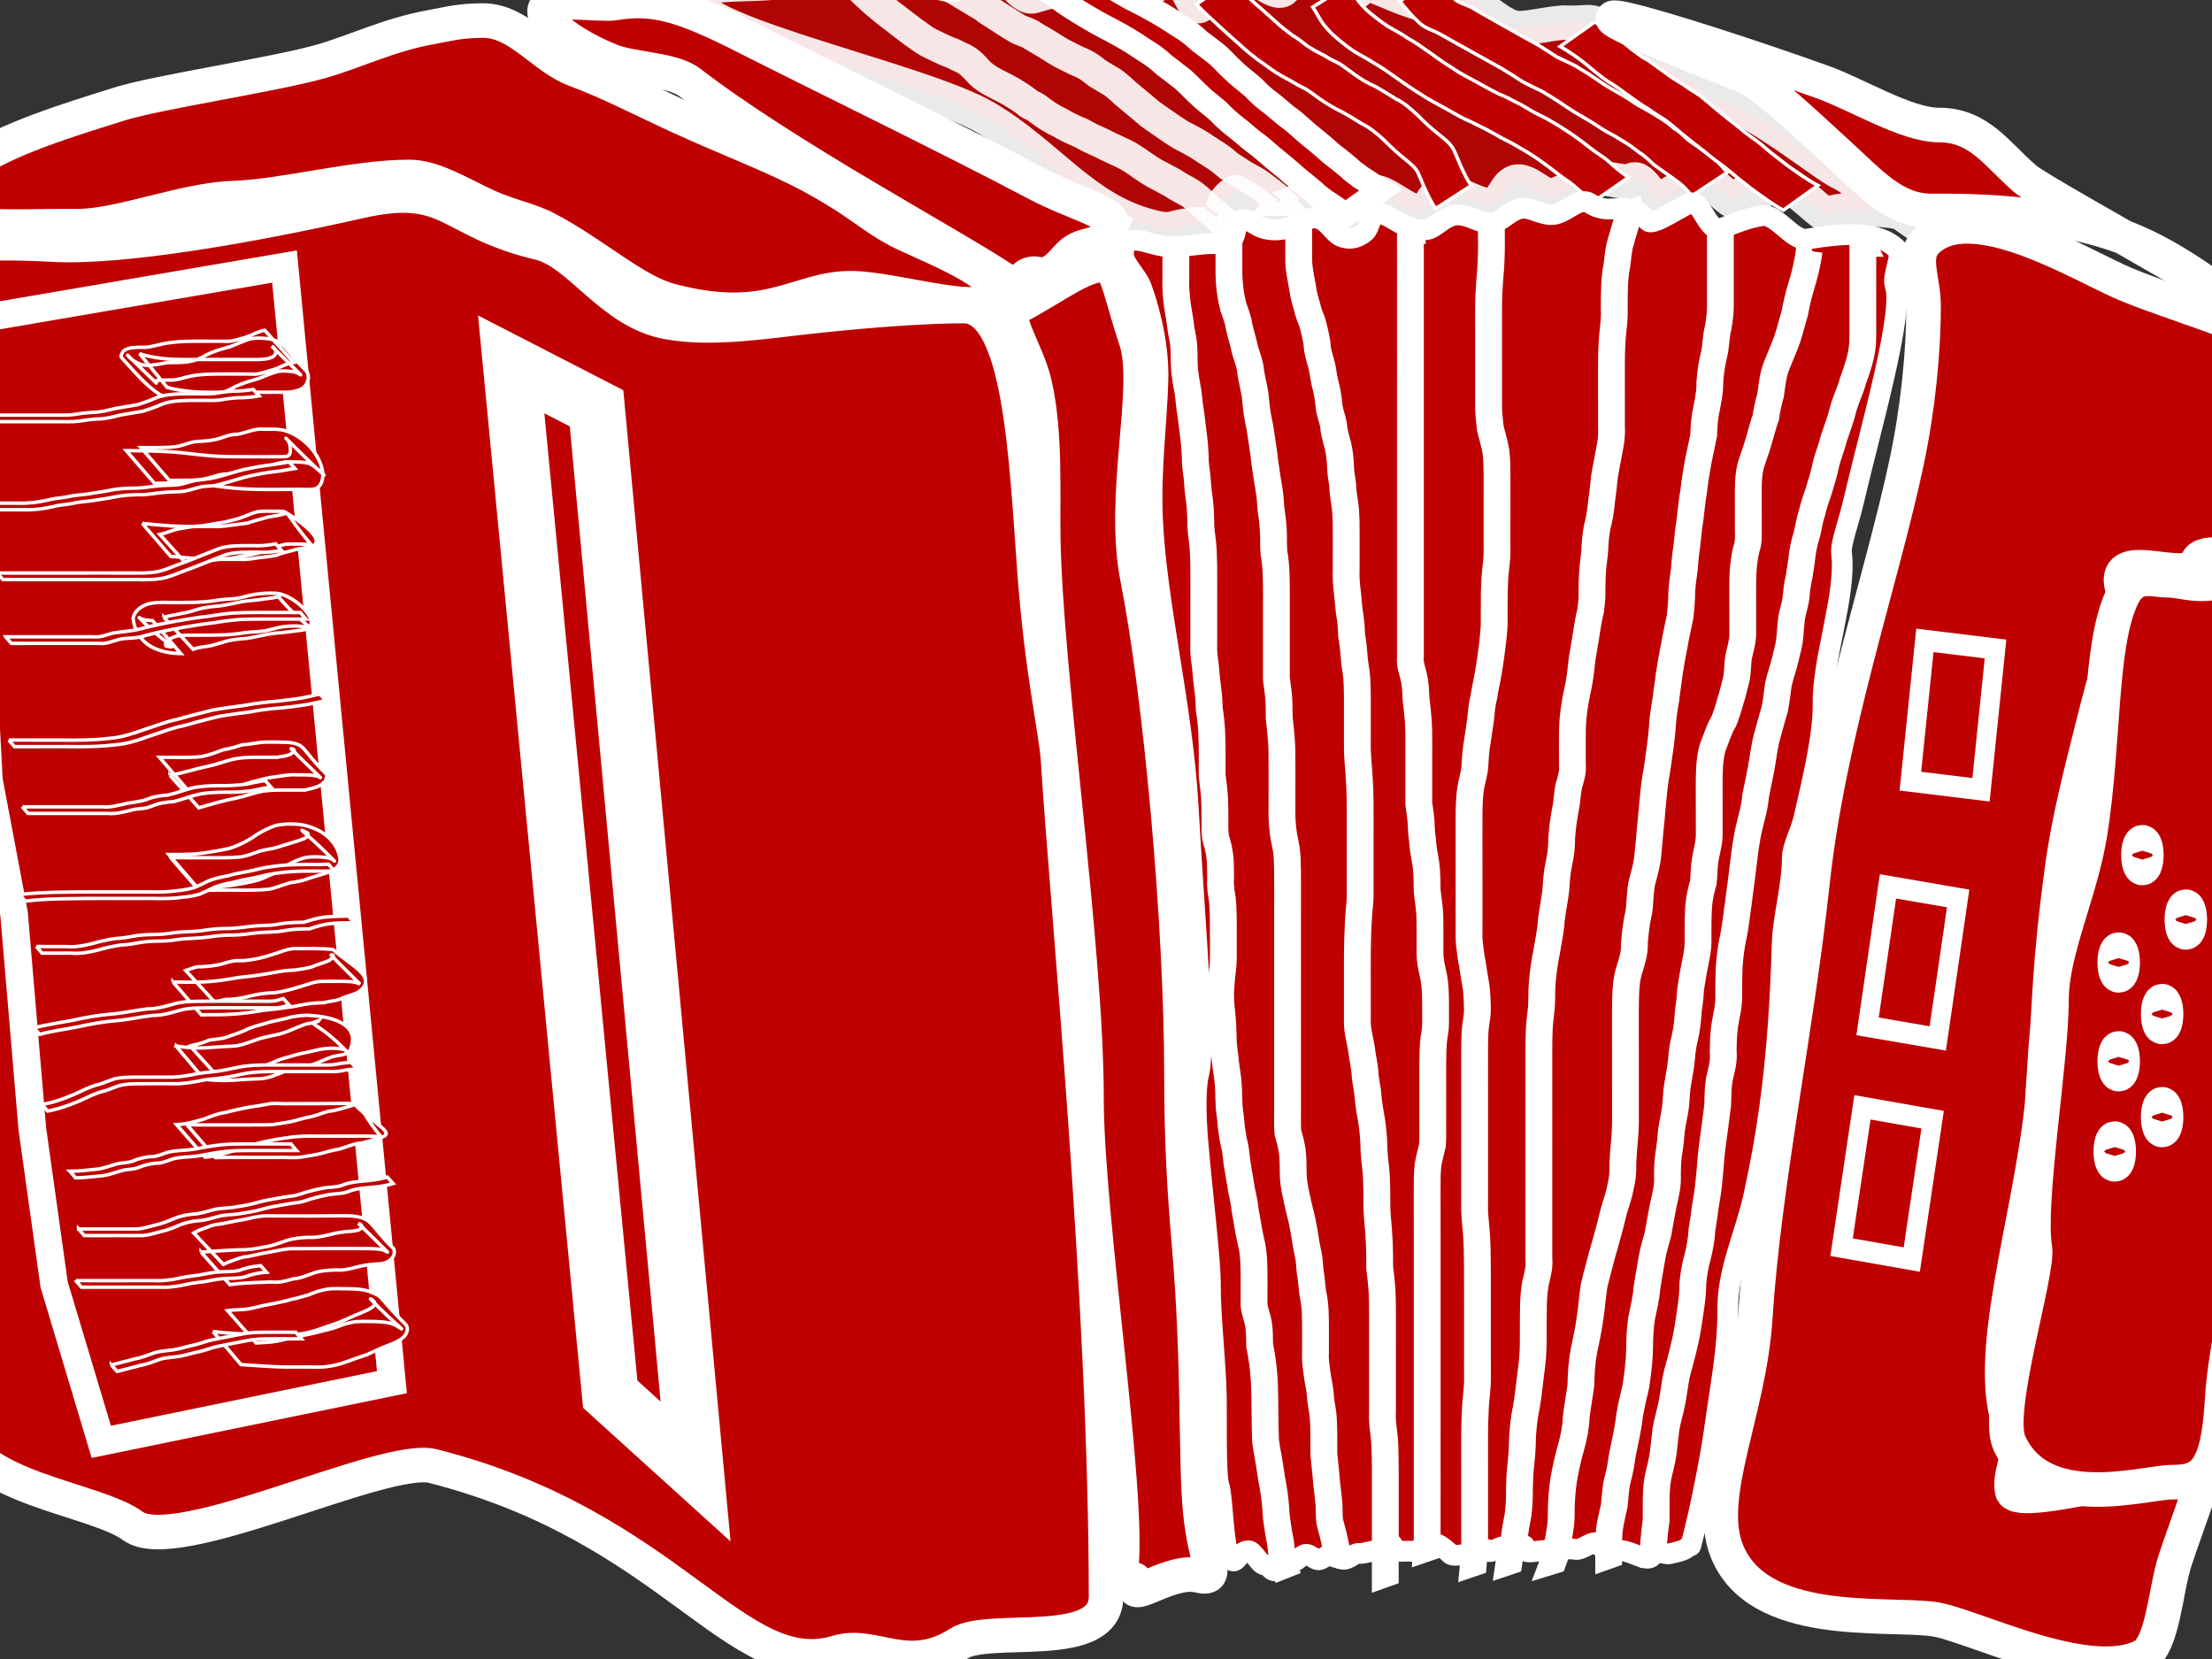 <?xml version="1.0"?><svg width="640" height="480" xmlns="http://www.w3.org/2000/svg">
 <rect width="100%" height="100%" fill="#333333" stroke="none"/>
 <g>
  <title>Layer 1</title>
  <g id="layer1">
   <g id="g4783">
    <g id="g4684">
     <g id="g3756">
      <path opacity="0.898" fill="#bf0000" stroke="#ffffff" stroke-width="10" stroke-miterlimit="4" d="m493.723,29.671c5.236,-5.586 33.978,18.21 38.761,20.241c3.069,1.303 23.129,15.711 23.089,15.475c-1.18,-6.737 -26.317,-4.916 -26.197,-3.361c0.249,3.233 -12.885,-11.582 -14.751,-9.065c-2.297,3.099 -11.541,1.288 -11.881,4.843c-0.37,3.865 -11.577,-10.765 -12.827,-7.458c-1.517,4.013 -6.658,4.966 -9.043,7.527c-2.235,2.398 -5.647,-7.659 -8.667,-5.696c-2.042,1.329 -9.827,-1.787 -12.033,-0.577c-3.26,1.787 -6.684,3.427 -10.232,4.859c-3.522,1.422 -7.956,-5.096 -11.642,-3.748c-2.856,1.047 -3.348,5.548 -6.307,6.467c-4.043,1.255 -10.551,-4.542 -14.628,-3.329c-3.947,1.174 -2.295,4.066 -6.321,5.157c-4.045,1.097 -10.514,-6.555 -14.522,-5.37c-2.605,0.771 -2.78,5.943 -5.36,6.729c-3.053,0.93 -7.691,-6.878 -10.665,-5.843c-5.021,1.746 -5.909,1.912 -10.672,4.051c-6.664,2.992 -8.517,-7.226 -12.625,-4.715c-5.935,3.629 -2.174,8.96 -5.675,8.96c-14.857,0 -10.159,3.018 -19.139,0.616c-19.081,-5.101 -29.024,-20.585 -47.065,-31.316c-18.352,-10.915 -84.697,-24.411 -84.697,-34.686c0,-6.306 23.452,-2.27 31.062,-6.169c2.854,-1.463 10.722,2.565 14.407,1.244c3.689,-1.324 9.776,-1.855 14.187,-3.302c3.65,-1.197 11.66,5.473 15.894,4.228c5.597,-1.646 5.818,-1.022 11.918,-3.171c3.524,-1.241 7.259,7.952 11.152,6.555c3.131,-1.123 9.703,-2.003 12.097,-4.924c3.291,-4.015 14.023,5.723 17.593,4.235c3.09,-1.287 6.302,-2.362 8.857,-4.481c4.558,-3.779 7.042,9.473 9.266,8.013c3.401,-2.234 6.411,-5.903 9.314,-9.775c2.603,-3.473 12.39,7.83 15.024,4.922c3.073,-3.394 7.923,-3.163 11.641,-3.163c3.399,0 2.587,5.259 5.656,5.24c4.928,-0.031 4.901,-4.491 8.931,-2.94c5.746,2.211 12.713,5.751 17.72,5.67c4.349,-0.07 4.96,-5.385 8.111,-3.123c8.029,5.764 12.04,9.649 16.061,9.676c3.658,0.025 10.449,-1.786 13.863,-1.605c7.054,0.374 7.019,-1.768 12.405,3.36c7.547,7.184 27.941,12.867 27.941,19.749l0,0z" id="path3696"/>
      <path opacity="0.898" fill="#bf0000" stroke="#ffffff" stroke-width="8" stroke-miterlimit="4" id="path3767" d="m246.469,-6.879c1.525,2.178 3.4,3.982 5.339,5.705c1.615,1.595 3.41,2.935 5.137,4.378c1.599,1.192 3.161,2.438 4.743,3.654c1.277,0.928 2.502,1.948 3.819,2.811c1.304,0.983 2.628,1.948 4.092,2.624c1.595,0.75 3.172,1.558 4.794,2.237c1.353,0.38 2.56,1.164 3.857,1.704c1.983,0.807 3.541,2.357 4.987,3.986c1.298,1.462 2.953,2.481 4.619,3.367c1.751,0.897 3.507,1.763 5.213,2.759c1.484,0.924 2.975,1.838 4.366,2.922c0.725,0.73 1.719,0.941 2.538,1.49c0.383,0.257 0.732,0.571 1.111,0.833c1.85,1.373 3.736,2.617 5.809,3.55c1.858,1.127 3.813,2.016 5.797,2.84c1.346,0.625 2.599,1.489 3.972,2.035c1.446,0.641 2.868,1.294 4.268,2.046c1.489,0.744 3.02,1.365 4.517,2.087c1.688,0.898 3.307,1.938 4.87,3.072c1.64,1.125 3.265,2.287 5.043,3.137c1.409,0.763 2.83,1.472 4.228,2.259c1.736,1.293 3.731,2.057 5.506,3.272c1.713,1.274 3.255,2.764 4.807,4.254c0.812,0.693 1.637,1.367 2.454,2.053c0,0 -0.481,0.677 -0.481,0.677l0,0c-0.83,-0.698 -1.67,-1.381 -2.493,-2.089c-1.522,-1.459 -3.03,-2.922 -4.708,-4.172c-1.75,-1.211 -3.734,-1.949 -5.449,-3.231c-1.383,-0.779 -2.792,-1.478 -4.183,-2.238c-1.817,-0.877 -3.485,-2.054 -5.16,-3.211c-1.526,-1.106 -3.109,-2.118 -4.756,-2.995c-1.506,-0.729 -3.047,-1.355 -4.546,-2.104c-1.376,-0.738 -2.773,-1.377 -4.193,-2.008c-1.374,-0.558 -2.638,-1.395 -3.979,-2.042c-1.99,-0.829 -3.952,-1.722 -5.815,-2.856c-2.111,-0.957 -4.044,-2.214 -5.935,-3.608c-0.358,-0.248 -0.684,-0.547 -1.044,-0.791c-0.848,-0.577 -1.888,-0.798 -2.641,-1.562c-1.359,-1.069 -2.828,-1.952 -4.279,-2.863c-1.695,-0.993 -3.442,-1.856 -5.185,-2.747c-1.747,-0.934 -3.48,-2.002 -4.838,-3.544c-1.365,-1.54 -2.83,-3.014 -4.707,-3.773c-1.297,-0.543 -2.507,-1.318 -3.858,-1.704c-1.629,-0.687 -3.215,-1.498 -4.818,-2.254c-1.495,-0.697 -2.865,-1.657 -4.193,-2.673c-1.332,-0.878 -2.574,-1.904 -3.866,-2.847c-1.588,-1.226 -3.159,-2.478 -4.765,-3.678c-1.734,-1.449 -3.534,-2.795 -5.155,-4.396c-1.977,-1.759 -3.878,-3.61 -5.451,-5.814c0,0 0.609,-0.552 0.609,-0.552z"/>
      <path opacity="0.898" fill="#bf0000" stroke="#ffffff" stroke-width="8" stroke-miterlimit="4" id="path3771" d="m370.081,58.472c-1.78,-1.716 -3.789,-3.119 -5.751,-4.574c-1.438,-1.053 -3.006,-1.836 -4.555,-2.667c-1.443,-0.929 -2.874,-1.88 -4.32,-2.806c-1.316,-1.07 -2.566,-2.19 -4,-3.072c-1.655,-1.069 -3.316,-2.121 -4.955,-3.218c-1.664,-0.984 -3.375,-1.868 -5.085,-2.752c-1.651,-1.018 -3.265,-2.097 -4.846,-3.239c-1.323,-0.911 -2.648,-1.807 -3.951,-2.752c-2.004,-1.676 -3.98,-3.385 -6.004,-5.034c-1.793,-1.384 -3.33,-3.148 -5.231,-4.36c-1.419,-0.776 -2.776,-1.675 -4.175,-2.492c-1.326,-1.092 -2.653,-2.1 -4.189,-2.813c-1.754,-0.704 -3.416,-1.585 -5.11,-2.438c-1.546,-0.726 -2.958,-1.718 -4.425,-2.605c-1.572,-1.024 -3.229,-1.883 -4.811,-2.886c-1.336,-1.002 -2.954,-1.25 -4.378,-2.033c-1.542,-0.883 -3.038,-1.855 -4.539,-2.818c-1.436,-0.961 -2.906,-1.852 -4.349,-2.8c-0.994,-1.005 -2.285,-1.441 -3.404,-2.226c-1.136,-0.768 -2.354,-1.375 -3.515,-2.094c-1.391,-1.003 -2.932,-1.694 -4.412,-2.511c-0.7,-0.357 -1.37,-0.774 -2.061,-1.151c0,0 0.356,-0.77 0.356,-0.77l0,0c0.691,0.379 1.364,0.794 2.064,1.154c1.488,0.829 3.045,1.52 4.448,2.528c1.168,0.735 2.407,1.337 3.551,2.119c1.108,0.785 2.403,1.203 3.382,2.213c1.439,0.949 2.906,1.839 4.34,2.798c1.485,0.956 2.969,1.917 4.498,2.79c1.429,0.802 3.08,1.024 4.416,2.061c1.574,1.005 3.233,1.85 4.798,2.874c1.449,0.878 2.844,1.86 4.372,2.578c1.686,0.853 3.341,1.728 5.089,2.428c1.554,0.727 2.922,1.716 4.253,2.843c1.408,0.824 2.775,1.728 4.202,2.511c1.92,1.243 3.489,3.004 5.296,4.422c2.011,1.641 3.981,3.332 5.975,4.996c1.303,0.944 2.628,1.839 3.949,2.752c1.55,1.12 3.131,2.179 4.747,3.182c1.735,0.898 3.475,1.789 5.16,2.795c1.631,1.093 3.284,2.137 4.932,3.2c1.436,0.887 2.704,1.99 4.012,3.08c1.429,0.915 2.845,1.853 4.27,2.774c1.581,0.851 3.181,1.655 4.647,2.733c1.981,1.472 4.002,2.902 5.815,4.618c0,0 -0.508,0.662 -0.508,0.662z"/>
      <path stroke="#ffffff" fill="#bf0000" stroke-width="7" stroke-miterlimit="4" id="path3642" d="m316.301,-7.497c3.408,2.811 7.236,4.873 11.009,7.018c3.107,1.531 6.155,3.162 9.147,4.939c2.128,1.253 4.152,2.695 6.264,3.978c1.551,0.993 2.941,2.201 4.31,3.458c1.595,1.153 3.144,2.376 4.704,3.589c1.787,1.415 3.241,3.234 4.943,4.762c1.855,1.853 3.982,3.346 5.942,5.067c1.544,1.712 3.281,3.22 5.118,4.542c1.616,1.271 3.135,2.671 4.755,3.941c2.073,1.38 3.847,3.219 5.775,4.818c2.295,1.857 4.577,3.728 6.767,5.732c1.748,1.3 3.422,2.706 5.122,4.079c1.011,1.089 2.266,1.82 3.388,2.757c1.72,1.026 3.292,2.265 5.047,3.224c0.308,0.184 0.615,0.369 0.923,0.553c0,0 -10.015,7.117 -10.015,7.117l0,0c-0.305,-0.175 -0.61,-0.35 -0.915,-0.526c-1.786,-1.016 -3.405,-2.318 -5.17,-3.375c-1.174,-0.869 -2.365,-1.722 -3.397,-2.791c-1.672,-1.43 -3.409,-2.759 -5.089,-4.174c-2.178,-1.996 -4.46,-3.837 -6.743,-5.687c-1.9,-1.629 -3.747,-3.342 -5.796,-4.752c-1.608,-1.268 -3.112,-2.681 -4.744,-3.912c-1.817,-1.408 -3.552,-2.933 -5.138,-4.643c-1.973,-1.716 -4.089,-3.236 -5.955,-5.092c-1.655,-1.538 -3.143,-3.284 -4.928,-4.65c-1.588,-1.227 -3.165,-2.466 -4.769,-3.666c-1.318,-1.195 -2.664,-2.346 -4.155,-3.281c-2.089,-1.296 -4.095,-2.744 -6.204,-4.005c-2.963,-1.793 -6.04,-3.327 -9.079,-4.962c-3.787,-2.206 -7.558,-4.432 -11.153,-6.999c0,0 10.034,-7.06 10.034,-7.06z"/>
      <path fill="#bf0000" stroke="#ffffff" id="path3650" d="m356.41,-5.618c2.051,2.663 4.643,4.68 7.059,6.911c1.883,1.579 3.66,3.291 5.529,4.888c1.57,1.575 3.392,2.782 5.1,4.153c1.415,0.79 2.651,1.829 3.944,2.819c1.721,1.194 3.57,2.117 5.408,3.071c1.396,0.964 2.967,1.554 4.415,2.394c1.421,0.984 2.804,2.021 4.199,3.048c1.873,1.323 3.846,2.503 5.927,3.39c1.969,1.146 3.932,2.298 5.853,3.542c2.472,1.122 4.464,3.044 6.492,4.888c2.092,2.17 4.318,4.136 6.667,5.969c1.671,1.325 3.166,2.631 4.002,4.726c0.657,1.406 1.178,2.897 1.844,4.296c0.834,1.817 1.686,3.606 2.82,5.226c0,0 -10.295,6.647 -10.295,6.647l0,0c-1.153,-1.683 -2.066,-3.519 -2.94,-5.386c-0.71,-1.419 -1.216,-2.968 -1.907,-4.403c-0.67,-1.877 -2.173,-2.949 -3.583,-4.164c-2.347,-1.874 -4.57,-3.89 -6.694,-6.057c-1.992,-1.819 -4.058,-3.495 -6.443,-4.669c-1.889,-1.199 -3.791,-2.367 -5.765,-3.395c-2.104,-1.022 -4.135,-2.229 -6.073,-3.586c-1.368,-0.985 -2.704,-2.026 -4.137,-2.9c-1.484,-0.76 -2.963,-1.525 -4.397,-2.394c-1.857,-1.029 -3.75,-1.985 -5.488,-3.25c-1.303,-0.983 -2.639,-1.897 -3.969,-2.833c-1.732,-1.358 -3.48,-2.686 -5.09,-4.219c-1.869,-1.613 -3.68,-3.303 -5.518,-4.957c-2.425,-2.28 -4.969,-4.411 -7.19,-6.94c0,0 10.229,-6.817 10.229,-6.817z"/>
      <path fill="#bf0000" stroke="#ffffff" id="path3652" d="m390.235,-4.486c0.99,1.709 1.844,3.571 3.055,5.118c0.299,0.382 1.754,1.899 2.087,2.251c1.934,1.728 3.991,3.252 6.105,4.703c2.008,1.181 4.071,2.188 5.973,3.567c2.325,1.189 4.391,2.864 6.576,4.314c2.174,1.615 4.415,3.123 6.7,4.544c2.327,1.632 4.895,2.779 7.335,4.178c1.878,1.09 3.793,2.072 5.717,3.057c1.584,0.545 3.037,1.397 4.535,2.158c2.092,0.937 4.019,2.276 6.045,3.377c2.254,1.011 4.411,2.252 6.535,3.548c2.145,1.325 4.262,2.721 6.291,4.247c1.927,1.398 3.739,2.969 5.731,4.261c1.845,1.103 3.362,2.698 5.025,4.072c1.026,0.879 2.149,1.606 3.215,2.427c0,0 -10.096,6.998 -10.096,6.998l0,0c-1.09,-0.815 -2.215,-1.58 -3.243,-2.488c-1.604,-1.39 -3.156,-2.86 -4.955,-3.957c-1.959,-1.372 -3.8,-2.926 -5.748,-4.317c-2.016,-1.482 -4.082,-2.897 -6.229,-4.145c-2.12,-1.259 -4.262,-2.473 -6.473,-3.535c-2.024,-1.129 -4.014,-2.34 -6.117,-3.293c-1.473,-0.792 -2.976,-1.494 -4.499,-2.164c-1.94,-0.97 -3.824,-2.054 -5.717,-3.129c-2.457,-1.385 -4.987,-2.622 -7.33,-4.239c-2.305,-1.43 -4.55,-2.963 -6.758,-4.565c-2.162,-1.502 -4.29,-3.068 -6.582,-4.333c-1.932,-1.315 -4.041,-2.257 -5.988,-3.545c-2.159,-1.51 -4.235,-3.151 -6.188,-4.966c-0.481,-0.521 -1.774,-1.898 -2.186,-2.437c-1.223,-1.6 -2.1,-3.495 -3.214,-5.18c0,0 10.398,-6.522 10.398,-6.522z"/>
      <path fill="#bf0000" stroke="#ffffff" id="path3658" d="m415.344,-6.299c1.587,2.301 3.381,4.16 5.413,5.969c1.391,1.198 3.135,1.614 4.737,2.337c1.685,0.975 3.353,1.979 5.057,2.914c2.331,1.383 4.72,2.641 7.071,3.983c2.304,1.339 4.657,2.575 6.981,3.873c2.003,1.152 3.901,2.502 5.868,3.72c1.835,0.859 3.667,1.716 5.482,2.63c1.581,1.12 3.347,1.924 4.893,3.091c1.669,1.083 3.265,2.274 4.991,3.26c1.689,0.974 3.375,1.941 5.042,2.957c1.375,0.935 2.74,1.865 4.21,2.618c1.736,0.941 3.451,1.94 5.111,3.037c1.485,0.844 2.86,1.901 4.152,3.059c1.731,0.837 2.928,2.432 4.417,3.621c1.213,0.853 2.501,1.629 3.66,2.565c1.538,1.066 3.031,2.161 4.459,3.394c1.007,0.992 1.919,2.092 2.845,3.172c0,0 -10.221,6.763 -10.221,6.763l0,0c-0.891,-1.027 -1.768,-2.077 -2.757,-2.996c-1.425,-1.195 -2.939,-2.233 -4.439,-3.313c-1.25,-0.854 -2.479,-1.733 -3.704,-2.629c-1.431,-1.285 -2.74,-2.701 -4.411,-3.643c-1.281,-1.083 -2.64,-2.057 -4.061,-2.909c-1.653,-1.049 -3.324,-2.074 -5.063,-2.947c-1.463,-0.817 -2.859,-1.747 -4.26,-2.681c-1.636,-1.044 -3.34,-1.946 -4.995,-2.954c-1.722,-1.048 -3.387,-2.199 -5.063,-3.329c-1.571,-1.017 -3.17,-1.987 -4.774,-2.942c-1.857,-0.891 -3.736,-1.741 -5.541,-2.747c-1.927,-1.247 -3.846,-2.511 -5.821,-3.668c-2.328,-1.287 -4.655,-2.574 -6.967,-3.893c-2.363,-1.319 -4.728,-2.635 -7.094,-3.946c-1.682,-0.917 -3.319,-1.932 -5.029,-2.79c-1.731,-0.693 -3.492,-1.384 -4.917,-2.708c-2.055,-1.896 -3.853,-4.007 -5.602,-6.234c0,0 10.33,-6.631 10.33,-6.631z"/>
      <path fill="#bf0000" stroke="#ffffff" id="path3660" d="m461.458,6.325c2.529,1.684 5.107,3.358 7.475,5.312c2.06,1.794 4.191,3.479 6.427,5.004c2.219,1.062 4.044,2.821 6.114,4.146c1.799,1.399 3.684,2.603 5.632,3.729c1.506,1.183 3.169,2.07 4.737,3.146c1.731,1.374 3.42,2.809 5.097,4.265c2.102,1.746 4.256,3.415 6.406,5.097c1.991,1.824 4.306,3.163 6.368,4.879c1.835,1.655 3.764,3.171 5.728,4.643c1.847,1.512 3.825,2.836 5.763,4.211c1.572,1.028 3.111,2.016 4.757,2.896c0,0 -10.005,7.173 -10.005,7.173l0,0c-1.683,-0.889 -3.222,-2.006 -4.822,-3.057c-1.917,-1.418 -3.923,-2.692 -5.755,-4.241c-1.974,-1.484 -3.888,-3.046 -5.757,-4.678c-2.091,-1.647 -4.314,-3.1 -6.314,-4.885c-2.174,-1.68 -4.359,-3.342 -6.47,-5.113c-1.684,-1.383 -3.297,-2.866 -5.058,-4.128c-1.562,-1.03 -3.181,-1.954 -4.689,-3.081c-1.957,-1.142 -3.801,-2.467 -5.648,-3.808c-2.031,-1.399 -3.937,-3.011 -6.104,-4.174c-2.253,-1.554 -4.373,-3.302 -6.468,-5.097c-2.37,-1.897 -4.865,-3.646 -7.476,-5.122c0,0 10.064,-7.114 10.064,-7.114z"/>
     </g>
     <path fill="#bf0000" stroke="#ffffff" stroke-width="10" stroke-miterlimit="4" id="path3920" d="m673.562,106.382c0,8.059 -29.074,-25.879 -57.769,-37.235c-21.4,-8.469 -48.303,-8.121 -57.064,-8.121c-10.789,0 -17.636,-8.181 -27.118,-16.807c-8.543,-7.771 -21.389,-20.072 -27.156,-22.336c-76.643,-30.091 -20.164,-13.521 22.856,1.856c10.035,3.587 24.22,12.434 33.704,12.434c11.757,0 16.883,8.701 24.97,15.595c6.02,5.133 87.579,48.609 87.579,54.613z"/>
     <g id="g4629">
      <g id="g3721">
       <path fill="#bf0000" stroke="#ffffff" stroke-width="10" stroke-miterlimit="4" id="path3605" d="m288.099,84.148c0,9.302 -28.899,-0.932 -42.357,-0.754c-15.369,0.204 -23.378,11.141 -51.847,3.575c-10.426,-2.771 -22.123,-13.687 -35.884,-20.856c-4.67,-2.433 -11.54,-3.871 -16.875,-6.346c-8.601,-3.99 -15.796,-8.568 -22.708,-8.568c-16.133,0 -36.348,5.681 -51.317,6.156c-13.601,0.432 -32.803,8.149 -44.433,8.06c-11.3,-0.087 -25.554,0.753 -33.882,-0.872c-9.868,-1.925 -21.718,5.393 -26.521,1.331c-2.674,-2.261 4.936,-1.528 10.636,-5.588c8.448,-6.018 13.819,-9.4 18.263,-12.601c10.353,-7.458 29.238,-13.143 43.33,-17.579c11.246,-3.54 44.878,-8.458 58.771,-12.458c9.181,-2.643 19.381,-7.605 31.044,-9.716c5.459,-0.988 8.676,-1.984 15.518,-1.984c10.273,0 17.301,10.788 26.692,14.235c9.252,3.396 20.149,9.018 28.879,13.042c16.118,7.428 28.828,11.92 40.475,18.334c12.95,7.132 15.603,10.617 23.735,15.001c6.005,3.237 28.478,11.596 28.478,17.59z"/>
       <path fill="#bf0000" stroke="#ffffff" stroke-width="10" stroke-miterlimit="4" id="path3610" d="m321.551,65.584c-3.077,7.139 -7.645,3.872 -12.044,8.201c-1.987,1.955 -4.939,6.401 -9.095,5.542c-5.732,-1.185 -3.824,5.658 -9.967,1.575c-15.741,-10.462 -63.137,-35.69 -90.82,-57.017c-5.203,-4.008 -16.701,-3.709 -23.169,-6.381c-12.809,-5.293 -20.053,-11.973 -18.765,-14.961c1.476,-3.426 15.89,-0.949 20.151,-1.654c11.315,-1.871 19.493,0.41 38.424,10.06c17.649,8.996 58.117,28.636 83.332,41.998c12.018,6.368 23.693,8.594 21.951,12.636z"/>
       <path fill="#bf0000" stroke="#ffffff" stroke-width="10" stroke-miterlimit="4" id="path3613" d="m341.828,310.844c0,19.174 0.874,33.787 2.196,49.146c3.053,35.486 1.746,61.761 3.263,77.496c1.399,14.513 6.045,19.928 -0.611,18.337c-7.863,-1.879 -19.417,7.49 -18.216,2.963c1.189,-4.485 -4.89,1.399 -4.122,-4.756c2.672,-21.406 -9.98,-101.898 -9.98,-136.157c0,-44.119 -11.896,-122.622 -12.519,-162.516c-0.205,-13.114 0.73,-29.683 -2.382,-43.878c-2.25,-10.259 -10.087,-20.118 -5.435,-22.534c11.496,-5.97 21.34,-14.191 26.8,-11.827c2.583,1.118 3.834,9.218 7.835,21.185c4.653,13.916 -4.363,44.638 0.468,69.077c6.597,33.372 12.703,99.293 12.703,143.464z"/>
       <g id="g3690">
        <path fill="#bf0000" stroke="#ffffff" stroke-width="10" stroke-miterlimit="4" d="m320.013,461.975c0,16.179 -33.738,7.933 -42.502,13.516c-15.046,9.585 -24.525,-0.649 -35.21,2.601c-29.2,8.883 -47.772,-36.327 -117.005,-53.9c-14.186,-3.601 -74.394,26.565 -86.873,17.307c-10.79,-8.006 -47.46,-11.048 -49.695,-28.704c-11.565,-91.379 -25.831,-243.838 -25.831,-333.918c0,-8.622 34.684,-9.155 52.211,-8.118c20.103,1.189 58.485,-5.646 88.821,-12.508c26.535,-6.003 25.122,5.601 52.109,11.999c11.65,2.762 20.711,20.018 37.204,22.96c13.053,2.328 28.072,-0.218 42.369,-1.754c16.878,-1.814 32.75,-2.912 43.196,-2.912c16.595,0 18.08,43.947 20.558,77.291c2.11,28.393 6.273,46.2 6.75,53.844c2.698,43.256 13.898,156.124 13.898,242.298z" id="path2830"/>
        <g id="g3662">
         <path fill="#bf0000" stroke="#ffffff" stroke-width="8.004" stroke-miterlimit="4" id="rect3616" d="m-8.235,92.625l90.556,-15.51l31.073,322.785l-84.092,17.268l-13.643,-45.519l-6.31,-45.085l-5.29,-62.278l-7.271,-38.527l-3.82,-72.076l-1.203,-61.056z"/>
         <path fill="#bf0000" stroke="#ffffff" d="m40.384,102.323c2.337,0.813 4.767,1.195 7.201,1.461c2.024,0.2 4.057,0.226 6.089,0.235c2.083,0.007 4.166,0.01 6.249,-0c1.87,-0.016 3.739,-0.011 5.609,-0.01c2.28,0.004 4.56,0.022 6.84,0.015c1.879,-0.011 3.764,0.114 5.598,-0.395c1.17,-0.403 1.946,-0.768 1.778,-2.217c-0.202,-0.642 -0.623,-0.927 -1.131,-1.258c2.774,2.741 5.579,5.447 8.323,8.225c0.324,0.328 -0.784,-0.455 -1.2,-0.622c-1.532,-0.418 -3.131,-0.458 -4.702,-0.381c-2.093,0.351 -4.031,1.296 -6.005,2.082c-2.363,0.705 -4.745,1.343 -6.998,2.407c-1.837,1.153 -3.789,1.853 -5.869,2.234c-1.796,0.274 -3.612,0.297 -5.423,0.295c-1.605,0.121 -3.182,0.482 -4.782,0.669c-1.992,0.336 -3.851,-0.02 -5.68,-0.892c-4.215,-2.657 -7.794,-7.144 -11.021,-10.601c-0.6,-0.643 0.223,-1.674 0.552,-2.102c1.489,-1.018 3.326,-0.947 5.028,-0.995c2.079,0.162 4.064,-0.498 6.078,-0.942c2.225,-0.483 4.494,-0.65 6.756,-0.754c1.849,-0.074 3.7,-0.052 5.55,-0.05c1.749,0.001 3.498,0.001 5.247,0.001c1.858,0.201 3.581,-0.242 5.347,-0.794c1.804,-0.36 3.426,-1.286 5.139,-1.943c1.086,-0.333 0.541,-0.187 1.635,-0.44c0,0 8.363,9.338 8.363,9.338l0,0c-1.019,0.171 -0.511,0.067 -1.523,0.312c-1.76,0.58 -3.362,1.614 -5.187,1.968c-1.839,0.558 -3.624,1.292 -5.572,1.058c-1.754,-0.002 -3.508,-0.009 -5.262,-0.016c-1.842,-0.005 -3.683,-0.005 -5.525,0.015c-2.223,0.052 -4.452,0.15 -6.645,0.576c-2.067,0.426 -4.07,1.286 -6.189,1.148c-1.423,0.013 -2.844,0.051 -4.255,0.254c0.114,0.226 0.596,0.796 0.418,0.625c-2.762,-2.644 -5.474,-5.35 -8.234,-7.997c-0.251,-0.241 0.452,0.54 0.706,0.778c0.264,0.248 0.562,0.451 0.843,0.676c1.61,1.071 3.236,1.667 5.143,1.357c1.64,-0.143 3.256,-0.437 4.878,-0.734c1.768,-0.007 3.541,0.021 5.304,-0.16c2.006,-0.265 3.895,-0.811 5.651,-1.945c2.236,-1.178 4.67,-1.843 7.075,-2.485c2.065,-0.784 4.029,-1.823 6.177,-2.339c1.653,-0.277 3.336,-0.152 4.996,0.039c5.062,0.938 4.613,3.138 10.894,9.331c0.515,0.507 0.541,1.464 0.564,2.14c-0.281,1.696 -1.239,2.88 -2.78,3.374c-1.912,0.721 -3.896,0.672 -5.899,0.611c-2.271,-0.006 -4.542,0.012 -6.813,0.016c-1.872,0.002 -3.744,0.009 -5.617,-0.001c-2.082,-0.004 -4.163,0.011 -6.245,0.016c-2.065,-0.01 -4.132,-0.004 -6.192,-0.184c-2.459,-0.238 -4.915,-0.568 -7.311,-1.238c0,0 -7.97,-9.76 -7.97,-9.76z" id="path3633"/>
         <path fill="#bf0000" stroke="#ffffff" d="m36.526,130.37c5.229,0.082 10.442,0.086 15.654,0.578c3.649,0.422 7.294,0.867 10.958,1.083c2.301,0.109 4.604,0.112 6.906,0.107c2.225,-0.007 4.45,0.017 6.674,0.015c2.038,-0.066 4.086,0.079 6.121,-0.086c1.459,-0.279 1.202,-1.869 1.079,-3.111c-0.199,-0.705 -0.21,-0.987 -0.638,-1.572c-0.154,-0.212 -0.721,-0.742 -0.538,-0.56c16.664,16.65 10.4,9.2 7.002,7.396c-1.677,-0.602 -3.476,-0.549 -5.221,-0.565c-2.141,-0.228 -4.147,0.415 -6.192,0.984c-2.203,0.358 -4.346,0.816 -6.494,1.459c-1.963,0.603 -3.979,0.894 -6.009,1.049c-1.888,-0.059 -3.66,0.643 -5.462,1.143c-1.717,0.465 -3.483,0.604 -5.244,0.663c-2.05,0.026 -4.098,0.028 -6.147,0.031c0,0 -8.188,-9.487 -8.188,-9.487l0,0c2.039,0.011 4.079,0.032 6.118,-0.009c1.696,-0.042 3.4,-0.092 5.066,-0.471c1.868,-0.459 3.678,-1.315 5.613,-1.311c1.972,-0.089 3.943,-0.278 5.859,-0.824c1.112,-0.324 2.235,-0.816 3.364,-1.049c1.029,-0.212 2.12,-0.117 3.134,-0.449c2.125,-0.547 4.189,-1.429 6.409,-1.196c1.826,-0.007 3.667,-0.091 5.476,0.231c5.39,1.341 10.783,6.464 11.596,12.467c0.009,1.947 -0.389,3.877 -2.275,4.574c-2.069,0.363 -4.192,0.022 -6.279,0.129c-2.211,0.001 -4.423,0.034 -6.634,0.034c-2.34,-0.009 -4.681,-0.037 -7.019,-0.145c-3.733,-0.186 -7.437,-0.641 -11.137,-1.204c-1.826,-0.212 -3.909,-0.486 -5.741,-0.555c-3.205,-0.119 -6.42,0.118 -9.625,0.132c0,0 -8.187,-9.481 -8.187,-9.481l0,0z" id="path3635"/>
         <path fill="#bf0000" stroke="#ffffff" d="m41.169,151.446c2.78,0.238 5.553,0.551 8.337,0.73c2.099,0.119 4.202,0.151 6.304,0.166c1.805,0.005 3.611,-0.004 5.416,-0.009c1.789,0.084 3.55,-0.049 5.319,-0.329c1.703,-0.306 3.429,-0.353 5.127,-0.688c1.594,-0.547 3.207,-0.988 4.834,-1.402c1.782,-0.637 3.679,-0.621 5.48,-1.146c1.81,-0.717 0.638,0.043 8.198,9.025c0.146,0.173 -0.41,-0.148 -0.622,-0.193c-0.485,-0.102 -1.144,-0.126 -1.63,-0.158c-1.75,-0.045 -3.505,-0.086 -5.253,0.027c-1.897,0.314 -3.631,1.239 -5.448,1.86c-1.734,0.423 -3.42,1.012 -5.177,1.311c-1.815,0.182 -3.593,0.628 -5.397,0.897c-1.814,0.156 -3.615,0.31 -5.414,0.616c-1.69,0.22 -3.334,0.698 -4.946,1.273c-1.114,0.355 -0.552,0.191 -1.684,0.49c0,0 -8.39,-9.298 -8.39,-9.298l0,0c1.074,-0.236 0.54,-0.102 1.6,-0.405c1.667,-0.589 3.345,-1.193 5.098,-1.407c1.808,-0.3 3.597,-0.627 5.432,-0.654c1.811,-0.214 3.58,-0.673 5.388,-0.88c1.726,-0.221 3.36,-0.784 5.052,-1.175c1.907,-0.561 3.68,-1.515 5.605,-2.016c1.776,-0.294 3.578,-0.14 5.371,-0.168c0.199,0.004 2.391,0.005 2.454,0.065c0.078,0.075 13.014,7.612 8.212,10.057c-1.813,0.559 -3.696,0.57 -5.505,1.146c-1.624,0.506 -3.324,0.719 -4.89,1.46c-1.716,0.382 -3.436,0.509 -5.177,0.716c-1.808,0.289 -3.596,0.619 -5.433,0.472c-1.813,-0.001 -3.627,-0.001 -5.44,-0.007c-2.129,-0.007 -4.259,-0.026 -6.385,-0.16c-2.747,-0.17 -5.485,-0.448 -8.225,-0.709c0,0 -8.208,-9.506 -8.208,-9.506z" id="path3637"/>
         <path fill="#bf0000" stroke="#ffffff" d="m47.412,178.596c2.733,-0.756 5.532,-1.022 8.258,-1.81c2.45,-0.895 4.984,-1.266 7.55,-1.449c2.705,-0.292 5.331,-1.057 8.027,-1.443c2.634,-0.214 5.252,-0.583 7.874,-0.94c0.68,-0.14 0.92,-0.151 1.519,-0.39c0.08,-0.032 0.285,-0.194 0.226,-0.128c-0.092,0.1 -0.411,0.132 -0.322,0.234c7.562,8.787 11.872,9.973 7.553,8.671c-1.992,-0.327 -4.018,-0.277 -6.014,-0.036c-1.875,0.239 -3.668,0.886 -5.528,1.233c-2,0.289 -4.016,0.276 -6.015,0.555c-2.086,0.381 -4.194,0.525 -6.305,0.615c-2.332,0.055 -4.664,0.065 -6.996,0.077c-2.05,0.004 -4.09,-0.102 -6.119,0.253c-0.926,0.287 -3.922,1.289 -3.074,2.88c4.313,0.737 0.355,0.18 -7.736,-8.179c-0.167,-0.173 0.406,0.244 0.623,0.331c0.756,0.303 1.579,0.359 2.373,0.44c0.281,0.016 0.561,0.032 0.84,0.048c0,0 8.167,9.529 8.167,9.529l0,0c-0.29,-0.007 -0.578,-0.013 -0.868,-0.021c-5.431,-0.257 -11.976,-2.34 -12.936,-10.129c0.456,-2.345 2.293,-3.479 4.277,-4.176c2.076,-0.533 4.149,-0.51 6.273,-0.448c2.326,0.012 4.65,0.026 6.975,-0.038c2.077,-0.064 4.155,-0.167 6.209,-0.529c1.992,-0.321 3.978,-0.411 5.986,-0.558c1.895,-0.283 3.695,-0.927 5.581,-1.234c2.067,-0.301 4.123,-0.416 6.211,-0.283c5.657,0.458 14.538,9.687 7.364,10.636c-2.632,0.304 -5.248,0.757 -7.895,0.898c-2.724,0.344 -5.367,1.074 -8.075,1.507c-2.502,0.145 -4.988,0.413 -7.387,1.255c-0.578,0.171 -2.422,0.729 -2.977,0.841c-1.723,0.349 -3.512,0.389 -5.179,1.051c0,0 -8.458,-9.264 -8.458,-9.264l0,0.001z" id="path3639"/>
         <path fill="#bf0000" stroke="#ffffff" d="m49.196,224.327c3.629,-0.616 7.135,-1.835 10.751,-2.573c2.658,-0.524 5.184,-1.571 7.83,-2.152c2.004,-0.411 4.046,-0.456 6.079,-0.496c2.088,-0.015 4.176,0.007 6.264,0.006c1.57,-0.346 3.934,-0.315 5.013,-1.807c-0.012,-0.113 0.027,-0.248 -0.035,-0.339c-0.176,-0.255 -1.047,-0.517 -0.835,-0.296c2.746,2.838 5.656,5.484 8.426,8.295c0.146,0.149 -0.351,-0.215 -0.538,-0.292c-0.212,-0.086 -0.435,-0.129 -0.654,-0.194c-2.01,-0.359 -4.061,-0.295 -6.092,-0.306c-1.993,-0.08 -3.952,0.379 -5.924,0.616c-2.288,0.194 -4.474,1.014 -6.723,1.473c-2.033,0.624 -3.993,1.455 -6.063,1.937c-1.858,0.397 -3.756,0.386 -5.642,0.404c-1.923,0.012 -3.846,0.01 -5.769,0.009c-0.317,-0.002 -0.632,-0.005 -0.949,-0.007c0,0 -8.187,-9.486 -8.187,-9.486l0,0c0.313,-0.001 0.628,-0.002 0.941,-0.004c1.929,0.009 3.856,0.027 5.783,0.027c1.823,-0.011 3.656,-0.006 5.467,-0.262c2.105,-0.38 4.104,-1.134 6.109,-1.913c1.175,-0.208 2.322,-0.464 3.474,-0.792c0.773,-0.219 1.522,-0.541 2.308,-0.699c0.321,-0.064 0.652,-0.049 0.977,-0.074c2.012,-0.208 4.002,-0.698 6.026,-0.694c2.07,-0.011 4.142,-0.011 6.21,0.095c5.185,0.602 3.57,1.83 10.872,9.072c0.515,0.509 -0.029,1.683 -0.243,2.148c-1.507,1.8 -3.701,1.984 -5.774,2.562c-2.082,-0.011 -4.164,-0.012 -6.245,-0.007c-1.985,0.009 -3.978,0.02 -5.949,0.323c-2.692,0.481 -5.245,1.509 -7.925,2.057c-3.623,0.656 -7.122,1.754 -10.668,2.762c0,0 -8.315,-9.393 -8.315,-9.393l0,0.001z" id="path3641"/>
         <path fill="#bf0000" stroke="#ffffff" d="m49.351,248.105c3.471,0.084 6.944,0.069 10.417,0.064c3.298,-0.016 6.596,0.096 9.884,-0.236c2.027,-0.308 3.918,-1.182 5.877,-1.779c1.619,-0.402 3.261,-0.571 4.864,-1.049c1.878,-0.651 3.795,-1.158 5.684,-1.764c0.697,-0.337 3.115,-0.747 3.083,-2.01c-0.003,-0.14 -0.152,-0.228 -0.227,-0.342c-3.861,-2.054 -0.356,-0.25 7.803,8.114c0.156,0.16 -0.329,-0.301 -0.517,-0.414c-0.657,-0.397 -1.422,-0.495 -2.15,-0.615c-1.83,-0.202 -3.675,-0.251 -5.5,0.017c-2.032,0.44 -3.934,1.327 -5.741,2.407c-2.502,1.747 -5.19,3.07 -8.003,4.096c-2.557,0.752 -5.196,1.122 -7.813,1.557c-2.042,0.336 -4.103,0.486 -6.166,0.54c-1.273,0.026 -2.545,0.031 -3.818,0.036c0,0 -8.193,-9.488 -8.193,-9.488l0,0c1.269,0.004 2.538,0.01 3.806,-0.007c2.033,-0.042 4.068,-0.106 6.086,-0.399c2.577,-0.391 5.16,-0.792 7.705,-1.373c2.768,-0.914 5.392,-2.187 7.803,-3.941c1.898,-1.191 3.879,-2.185 6.009,-2.78c1.9,-0.348 3.789,-0.399 5.717,-0.266c5.282,0.419 11.829,3.848 12.49,10.51c-0.514,2.223 -2.028,2.967 -3.934,3.562c-1.867,0.659 -3.798,1.102 -5.664,1.78c-1.603,0.606 -3.241,0.828 -4.915,1.084c-2.051,0.538 -3.983,1.485 -6.072,1.861c-3.332,0.348 -6.667,0.298 -10.013,0.265c-3.435,-0.004 -6.871,-0.02 -10.305,0.064c0,0 -8.198,-9.493 -8.198,-9.493l0,-0.001z" id="path3643"/>
         <path fill="#bf0000" stroke="#ffffff" d="m50.056,284.125c2.975,0.042 5.953,0.116 8.927,-0.018c2.923,-0.156 5.819,-0.541 8.704,-1.059c2.142,-0.412 4.319,-0.482 6.47,-0.819c1.99,-0.293 3.97,-0.606 5.946,-0.995c1.771,-0.363 3.568,-0.506 5.365,-0.583c1.524,-0.267 3.081,-0.437 4.582,-0.83c1.612,-0.745 3.336,-1.13 4.962,-1.818c0.489,-0.319 1.239,-0.686 1.396,-1.373c0.023,-0.101 0.02,-0.262 -0.068,-0.304c-0.161,-0.076 -0.652,-0.112 -0.526,0.022c2.703,2.902 5.584,5.602 8.377,8.403c-1.582,-0.861 -3.471,-0.761 -5.203,-0.812c-1.938,-0.028 -3.875,0.004 -5.812,0.002c-2.186,-0.011 -4.2,0.939 -6.281,1.522c-2.391,0.731 -4.79,1.406 -7.256,1.75c-2.444,0.046 -4.802,0.343 -7.179,0.948c-1.961,0.545 -3.962,0.854 -5.981,0.987c-1.509,-0.112 -2.872,0.407 -4.281,0.888c0,0 -8.451,-9.224 -8.451,-9.224l0,0c1.486,-0.477 2.905,-1.242 4.501,-1.1c1.969,-0.091 3.935,-0.285 5.857,-0.795c1.197,-0.303 2.441,-0.759 3.663,-0.915c1.187,-0.154 2.415,0.049 3.602,-0.154c2.439,-0.258 4.831,-0.811 7.175,-1.594c2.164,-0.574 4.191,-1.653 6.444,-1.791c1.944,-0.015 3.889,-0.014 5.832,-0.014c1.873,0.006 3.745,0.064 5.606,0.31c4.569,4.406 13.494,7.927 7.125,12.369c-1.633,0.803 -3.406,1.099 -5.042,1.904c-1.542,0.631 -3.22,0.6 -4.811,1.088c-1.76,0.041 -3.522,0.118 -5.262,0.432c-1.991,0.368 -3.964,0.795 -5.976,1.006c-2.155,0.368 -4.316,0.499 -6.48,0.795c-2.939,0.486 -5.871,0.939 -8.845,1.085c-2.952,0.231 -5.911,0.103 -8.869,0.192c0,0 -8.209,-9.506 -8.209,-9.506l0,0.001z" id="path3645"/>
         <path fill="#bf0000" stroke="#ffffff" d="m50.92,302.627c2.797,0.478 5.609,0.687 8.436,0.55c2.648,-0.203 5.298,-0.396 7.951,-0.496c2.216,-0.114 4.308,-0.946 6.401,-1.669c2.382,-0.979 4.93,-1.233 7.379,-1.895c2.284,-0.603 4.391,-1.73 6.614,-2.53c0.99,-0.609 3.943,-0.463 4.59,-1.332c-4.069,1.263 -0.442,0.022 7.989,8.948c0.105,0.111 -0.178,-0.262 -0.303,-0.346c-0.533,-0.361 -1.31,-0.375 -1.908,-0.451c-1.829,-0.239 -3.638,-0.099 -5.449,0.198c-2.085,0.517 -4.189,0.929 -6.284,1.392c-1.983,0.617 -4.008,1.081 -5.966,1.79c-2.03,0.953 -4.132,1.687 -6.225,2.452c-1.733,0.698 -3.567,0.843 -5.383,1.077c-1.568,0.486 -3.081,1.108 -4.687,1.446c-0.21,0.054 -0.421,0.108 -0.631,0.162c0,0 -8.45,-9.27 -8.45,-9.27l0,0c0.243,-0.082 0.486,-0.165 0.729,-0.247c1.637,-0.252 3.184,-0.791 4.724,-1.441c1.743,-0.336 3.546,-0.286 5.242,-0.919c2.094,-0.727 4.212,-1.398 6.207,-2.42c1.986,-0.829 4.079,-1.201 6.106,-1.902c2.104,-0.466 4.22,-0.864 6.295,-1.473c1.875,-0.314 3.726,-0.621 5.633,-0.427c4.626,0.24 15.041,1.895 11.28,10.241c-1.376,1.434 -3.35,1.147 -5.084,1.7c-2.257,0.729 -4.335,1.921 -6.616,2.566c-2.398,0.858 -5.036,0.76 -7.409,1.807c-2.173,0.781 -4.294,1.792 -6.607,1.963c-2.658,0.076 -5.315,0.203 -7.966,0.438c-2.849,0.184 -5.674,0.103 -8.509,-0.299c0,0 -8.098,-9.616 -8.098,-9.616z" id="path3647"/>
         <path fill="#bf0000" stroke="#ffffff" d="m54.097,325.421c3.046,0.085 6.093,0.054 9.141,0.049c3.059,-0.004 6.116,0.01 9.175,-0.001c2.172,-0.063 4.35,0.058 6.52,-0.096c1.793,-0.312 3.6,-0.495 5.382,-0.88c1.811,-0.408 3.563,-1.015 5.392,-1.337c1.83,-0.354 3.544,-1.159 5.35,-1.631c2.074,-0.186 4.045,-0.857 6.046,-1.433c4.878,-1.512 0.692,-1.444 9.204,8.894c0.111,0.134 -0.32,-0.1 -0.484,-0.128c-0.237,-0.039 -0.477,-0.049 -0.715,-0.074c-2.581,-0.107 -5.166,-0.076 -7.748,-0.074c-3.162,0.015 -6.322,0 -9.483,0.015c-2.873,-0.036 -5.714,-0.043 -8.559,0.423c-3.279,0.46 -6.51,1.039 -9.716,1.915c-2.154,0.421 -4.203,1.107 -6.243,1.944c-1.777,0.594 -3.599,1.067 -5.425,1.456c-0.862,0.177 -1.735,0.262 -2.608,0.344c0,0 -8.263,-9.433 -8.263,-9.433l0,0c0.844,-0.052 1.688,-0.103 2.524,-0.241c1.784,-0.316 3.529,-0.827 5.279,-1.3c2.106,-0.803 4.164,-1.677 6.401,-1.971c3.249,-0.839 6.484,-1.559 9.806,-1.962c0.312,-0.059 2.891,-0.557 3.237,-0.59c1.803,-0.173 3.642,0.129 5.448,0.011c3.159,0.011 6.32,-0.009 9.479,-0.015c2.565,-0.015 5.131,-0.038 7.696,-0.071c0.167,-0.001 1.332,-0.016 1.335,-0.012c6.964,7.025 12.834,8.618 7.229,10.117c-2.019,0.528 -3.963,1.388 -6.055,1.487c-1.861,0.391 -3.592,1.176 -5.422,1.68c-1.826,0.256 -3.556,0.828 -5.34,1.288c-1.811,0.416 -3.633,0.641 -5.459,0.971c-2.206,0.349 -4.457,0.025 -6.679,0.114c-3.06,-0.011 -6.118,0.003 -9.177,-0.001c-3.019,-0.005 -6.039,-0.037 -9.057,0.049c0,0 -8.209,-9.506 -8.209,-9.506l0,-0.001z" id="path3649"/>
         <path fill="#bf0000" stroke="#ffffff" d="m58.19,362.277c3.528,-0.288 7.059,-0.503 10.594,-0.657c2.629,0.076 5.167,-0.252 7.728,-0.845c2.192,-0.26 4.217,-1.083 6.295,-1.805c2.045,-0.683 4.181,-0.856 6.305,-0.977c2.284,0.15 4.465,-0.328 6.674,-0.876c1.908,-0.502 3.855,-0.749 5.81,-0.877c1.047,-0.157 2.813,-0.074 3.163,-1.458c-0.219,-0.491 -0.64,-0.632 -1.074,-0.828c2.792,2.747 5.62,5.451 8.375,8.241c0.322,0.326 -0.797,-0.408 -1.215,-0.555c-1.618,-0.386 -3.287,-0.37 -4.935,-0.386c-2.399,-0.004 -4.798,-0.012 -7.197,-0.017c-2.528,0.02 -5.057,0.016 -7.587,0.021c-1.99,0.007 -3.979,0.017 -5.97,0.022c-2.28,-0.095 -4.505,0.504 -6.736,0.925c-2.326,0.299 -4.59,0.963 -6.899,1.37c-1.72,0.087 -3.285,0.859 -4.908,1.392c-0.673,0.236 -1.32,0.545 -1.961,0.865c0,0 -8.601,-9.096 -8.601,-9.096l0,0c0.692,-0.388 1.397,-0.714 2.123,-1.017c1.689,-0.482 3.267,-1.411 5.032,-1.501c2.329,-0.322 4.599,-0.975 6.929,-1.287c2.267,-0.417 4.513,-1.139 6.824,-1.145c2.003,0.005 4.006,0.016 6.01,0.023c2.536,0.004 5.072,-0.001 7.608,0.009c2.382,-0.012 4.764,-0.038 7.147,-0.052c1.701,-0.005 3.409,-0.039 5.104,0.164c5.129,0.806 4.114,2.533 10.916,9.193c0.532,0.52 0.342,1.517 0.185,2.133c-0.926,1.701 -2.34,2.229 -4.093,2.436c-1.912,0.071 -3.823,0.228 -5.695,0.68c-2.256,0.542 -4.468,1.265 -6.81,1.06c-2.044,0.065 -4.103,0.161 -6.09,0.738c-2.128,0.678 -4.144,1.691 -6.399,1.849c-1.266,0.295 -2.579,0.758 -3.866,0.91c-1.337,0.157 -2.718,-0.119 -4.056,0.046c-3.484,0.098 -6.972,0.242 -10.435,0.693c0,0 -8.293,-9.393 -8.293,-9.393l0,0.001z" id="path3651"/>
         <path fill="#bf0000" stroke="#ffffff" d="m61.617,385.245c3.277,0.432 6.578,0.603 9.875,0.728c2.584,0.091 5.168,0.112 7.753,0.124c2.367,-0.048 4.742,0.064 7.106,-0.091c1.861,-0.16 3.672,-0.645 5.454,-1.222c1.937,-0.653 3.857,-1.357 5.796,-2.003c2.236,-0.822 4.347,-1.972 6.582,-2.802c1.395,-0.648 3.01,-1.11 4.105,-2.303c0.072,-0.166 0.184,-0.32 0.215,-0.501c0.096,-0.577 -1.842,-1.869 -1.187,-1.193c7.55,7.779 11.279,10.077 7.273,7.521c-1.889,-0.976 -3.988,-1.058 -6.04,-1.14c-1.861,-0.012 -3.728,-0.096 -5.585,0.043c-1.736,0.209 -3.416,0.664 -5.04,1.352c-1.701,0.657 -3.485,1.086 -5.253,1.486c-2.177,0.642 -4.408,0.989 -6.614,1.482c-1.996,0.358 -3.949,0.93 -5.938,1.315c-1.991,0.388 -4.018,0.362 -6.027,0.522c0,0 -8.266,-9.375 -8.266,-9.375l0,0c1.979,-0.292 3.988,-0.145 5.968,-0.476c1.995,-0.328 3.926,-0.956 5.925,-1.258c2.206,-0.49 4.437,-0.825 6.601,-1.512c1.714,-0.346 3.411,-0.83 5.084,-1.34c1.703,-0.729 3.432,-1.338 5.259,-1.586c1.895,-0.333 3.831,-0.1 5.744,-0.141c2.142,0.055 4.326,0.042 6.388,0.763c4.854,1.981 1.403,0.437 10.525,9.52c0.943,0.939 0.471,2.369 -0.154,3.287c-1.235,1.384 -2.914,2.031 -4.547,2.714c-2.275,0.744 -4.378,1.904 -6.591,2.827c-1.934,0.622 -3.839,1.338 -5.758,2.006c-1.832,0.69 -3.741,1.159 -5.667,1.4c-2.396,0.308 -4.818,0.058 -7.225,0.127c-2.595,0.005 -5.19,0.032 -7.782,-0.085c-3.296,-0.16 -6.588,-0.394 -9.879,-0.621c0,0 -8.099,-9.568 -8.099,-9.568l0,0z" id="path3653"/>
         <path fill="#bf0000" stroke="#ffffff" d="m-4.739,120.098c2.672,0.007 5.342,0.004 8.013,0.002c2.227,0 4.454,0 6.683,-0.001c1.767,-0.001 3.534,-0.001 5.301,-0.001c1.868,-0.032 3.74,0.089 5.601,-0.095c1.897,-0.301 3.797,-0.556 5.711,-0.679c2.279,0.012 4.491,-0.586 6.697,-1.123c2.142,-0.379 4.288,-0.71 6.432,-1.092c1.789,-0.53 3.576,-1.19 5.304,-1.932c1.76,-0.757 3.654,-0.975 5.524,-1.132c1.827,-0.122 3.658,-0.109 5.487,-0.109c1.993,-0.042 3.994,0.113 5.98,-0.085c1.769,-0.327 3.542,-0.568 5.333,-0.677c2.002,0.02 3.97,-0.165 5.946,-0.495c0,0 1.673,1.88 1.673,1.88l0,0c-1.983,0.331 -3.953,0.55 -5.964,0.511c-1.788,0.102 -3.561,0.327 -5.324,0.669c-1.991,0.229 -3.999,0.058 -5.997,0.103c-1.826,-0.001 -3.651,-0.012 -5.475,0.096c-1.851,0.144 -3.726,0.341 -5.47,1.078c-1.737,0.765 -3.551,1.396 -5.345,1.969c-2.14,0.378 -4.279,0.727 -6.421,1.08c-2.218,0.536 -4.435,1.165 -6.725,1.155c-1.912,0.117 -3.811,0.355 -5.704,0.672c-1.864,0.217 -3.743,0.075 -5.616,0.114c-1.768,0 -3.536,0 -5.304,-0.001c-2.228,0 -4.457,0 -6.685,-0.001c-2.668,-0.002 -5.338,-0.006 -8.007,0.002c0,0 -1.648,-1.907 -1.648,-1.907l0,-0.001z" id="path3659"/>
         <path fill="#bf0000" stroke="#ffffff" d="m-2.412,145.578c2.794,0.009 5.589,0.005 8.383,0.005c2.604,0.061 5.196,-0.308 7.743,-0.87c1.825,-0.519 3.715,-0.589 5.565,-0.923c1.982,-0.509 4.022,-0.563 6.032,-0.85c2.071,-0.358 4.152,-0.602 6.214,-1.017c2.091,-0.477 4.225,-0.597 6.355,-0.683c1.999,0.069 3.962,-0.177 5.94,-0.448c2.199,-0.294 4.415,-0.391 6.627,-0.455c2.015,-0.012 3.918,-0.868 5.882,-1.29c2.112,-0.321 4.201,-0.413 6.277,-0.971c2.632,-0.64 5.195,-1.555 7.827,-2.188c2.862,-0.631 5.734,-1.153 8.64,-1.459c1.529,-0.231 3.048,-0.531 4.575,-0.776c0,0 1.671,1.88 1.671,1.88l0,0c-1.533,0.24 -3.056,0.536 -4.589,0.779c-2.901,0.294 -5.764,0.811 -8.619,1.437c-2.633,0.622 -5.191,1.545 -7.82,2.187c-0.541,0.148 -1.725,0.492 -2.283,0.573c-1.322,0.189 -2.692,0.063 -4.002,0.408c-1.977,0.411 -3.889,1.283 -5.909,1.322c-2.208,0.057 -4.418,0.146 -6.611,0.435c-1.984,0.271 -3.949,0.552 -5.955,0.462c-2.12,0.08 -4.245,0.188 -6.329,0.658c-2.065,0.421 -4.148,0.669 -6.224,1.025c-2.004,0.305 -4.045,0.331 -6.022,0.848c-1.845,0.36 -3.742,0.385 -5.564,0.912c-2.559,0.571 -5.162,0.962 -7.781,0.903c-2.792,0.001 -5.583,-0.004 -8.374,0.005c0,0 -1.649,-1.909 -1.649,-1.909l0,0z" id="path3661"/>
         <path fill="#bf0000" stroke="#ffffff" d="m-0.796,165.788c3.266,0.009 6.53,0.007 9.796,0.01c3.502,0 7.004,-0.003 10.507,-0.005c2.112,-0.001 4.225,-0.005 6.337,-0.004c2.054,0.002 4.107,0 6.161,0c2.138,-0.001 4.277,0.002 6.415,0.002c2.087,0.023 4.159,0.055 6.231,-0.24c2.173,-0.28 4.234,-1.155 6.277,-1.967c2.075,-0.714 4.115,-1.545 6.16,-2.352c1.948,-0.813 3.919,-1.548 5.875,-2.335c1.703,-0.715 3.521,-0.865 5.327,-0.971c1.708,-0.075 3.417,-0.064 5.126,-0.06c1.857,0.122 3.678,-0.068 5.51,-0.371c0.288,-0.044 0.576,-0.089 0.864,-0.133c0,0 1.672,1.883 1.672,1.883l0,0c-0.287,0.043 -0.575,0.086 -0.862,0.129c-1.841,0.306 -3.667,0.534 -5.536,0.401c-1.706,-0.005 -3.414,-0.017 -5.118,0.048c-1.785,0.096 -3.586,0.223 -5.275,0.915c-1.959,0.785 -3.93,1.519 -5.88,2.332c-2.043,0.814 -4.085,1.642 -6.16,2.353c-2.056,0.816 -4.126,1.714 -6.312,2.009c-2.08,0.308 -4.159,0.3 -6.256,0.261c-2.138,-0.001 -4.275,0.002 -6.412,0.002c-2.053,-0.001 -4.107,-0.002 -6.16,-0.001c-2.115,0.001 -4.229,-0.003 -6.345,-0.004c-3.504,-0.002 -7.01,-0.005 -10.515,-0.005c-3.259,0.002 -6.519,0.002 -9.779,0.01c0,0 -1.648,-1.909 -1.648,-1.909l0,0z" id="path3663"/>
         <path fill="#bf0000" stroke="#ffffff" d="m1.628,184.24c3.321,0.014 6.642,0.007 9.962,0.006c2.699,-0.002 5.398,-0.002 8.097,-0.001c2.466,0.001 4.931,-0.001 7.395,-0.002c1.917,0.25 3.647,-0.572 5.472,-1.037c2.741,-0.51 5.481,-0.55 8.191,-1.276c3.436,-0.932 6.926,-1.624 10.419,-2.256c2.931,-0.459 5.832,-1.037 8.786,-1.319c2.528,-0.422 5.055,-0.788 7.607,-0.983c2.229,-0.139 4.465,-0.16 6.697,-0.166c2.125,-0.001 4.251,0.001 6.377,0.004c2.081,0.001 4.163,0.004 6.243,0.004c0,0 1.645,1.904 1.645,1.904l0,0c-2.081,0 -4.161,0.001 -6.243,-0.001c-2.125,-0.001 -4.252,-0.01 -6.377,-0.006c-2.229,0.009 -4.461,0.018 -6.687,0.151c-2.553,0.187 -5.081,0.54 -7.608,0.977c-2.95,0.273 -5.847,0.845 -8.774,1.303c-3.488,0.62 -6.973,1.311 -10.404,2.241c-1.24,0.342 -1.84,0.558 -3.103,0.715c-1.689,0.209 -3.421,0.105 -5.083,0.572c-1.841,0.459 -3.579,1.331 -5.511,1.079c-2.467,-0.001 -4.934,-0.004 -7.4,-0.002c-2.7,0.001 -5.4,0.001 -8.099,-0.001c-3.318,-0.001 -6.635,-0.007 -9.953,0.006c0,0 -1.648,-1.909 -1.648,-1.909l0,-0.001z" id="path3665"/>
         <path fill="#bf0000" stroke="#ffffff" d="m2.533,214.115c5.026,0.021 10.052,0.015 15.078,0.016c4.672,0.058 9.333,0.06 13.981,-0.499c3.511,-0.234 6.811,-1.363 10.125,-2.54c2.677,-0.838 5.302,-1.878 8.008,-2.598c1.805,-0.383 3.586,-0.896 5.364,-1.405c2.234,-0.563 4.459,-1.167 6.702,-1.696c2.925,-0.517 5.874,-0.873 8.816,-1.276c3.181,-0.605 6.388,-1 9.609,-1.236c3.16,-0.369 6.305,-0.673 9.417,-1.393c1.976,-0.472 0.994,-0.252 2.945,-0.664c0,0 1.673,1.865 1.673,1.865l0,0c-1.95,0.405 -0.968,0.187 -2.945,0.657c-3.121,0.728 -6.269,1.049 -9.44,1.421c-3.218,0.226 -6.423,0.605 -9.598,1.226c-2.936,0.396 -5.876,0.766 -8.798,1.263c-2.24,0.524 -4.459,1.134 -6.691,1.693c-1.779,0.508 -3.559,1.037 -5.368,1.407c-2.709,0.698 -5.329,1.742 -8.005,2.572c-3.328,1.188 -6.635,2.346 -10.163,2.572c-4.656,0.578 -9.328,0.572 -14.01,0.508c-5.018,0.001 -10.034,-0.005 -15.052,0.015c0,0 -1.647,-1.908 -1.647,-1.908l0,0z" id="path3667"/>
         <path fill="#bf0000" stroke="#ffffff" d="m6.475,233.445c3.198,0.011 6.395,0.009 9.593,0.006c2.257,-0.002 4.514,-0.005 6.771,-0.004c2.263,0.002 4.527,-0.001 6.79,0c2.286,0.223 4.469,-0.401 6.682,-0.908c2.105,-0.462 4.226,-0.533 6.266,-1.281c1.905,-0.812 3.934,-1.052 5.957,-1.217c2.435,-0.517 4.749,-1.488 7.169,-2.07c2.496,-0.551 5.047,-0.619 7.584,-0.671c2.653,0.087 5.28,-0.098 7.915,-0.402c1.838,-0.369 3.661,-0.787 5.515,-1.052c0,0 1.666,1.882 1.666,1.882l0,0c-1.857,0.255 -3.684,0.662 -5.521,1.052c-2.64,0.306 -5.272,0.518 -7.932,0.417c-2.524,0.048 -5.063,0.106 -7.548,0.636c-2.434,0.571 -4.755,1.538 -7.191,2.1c-2.006,0.153 -4.022,0.369 -5.911,1.171c-0.484,0.182 -1.375,0.536 -1.875,0.637c-1.455,0.29 -2.981,0.215 -4.416,0.662c-2.225,0.506 -4.416,1.177 -6.716,0.947c-2.263,0.001 -4.528,-0.003 -6.791,0c-2.258,0.001 -4.517,-0.001 -6.776,-0.004c-3.194,-0.002 -6.389,-0.005 -9.583,0.006c0,0 -1.649,-1.909 -1.649,-1.909l0,0z" id="path3669"/>
         <path fill="#bf0000" stroke="#ffffff" d="m5.657,258.833c3.508,-0.448 7.044,-0.567 10.572,-0.674c4.356,-0.095 8.712,-0.101 13.068,-0.106c4.446,0 8.893,0.004 13.339,0.005c3.009,0.068 5.995,0.048 8.978,-0.394c1.543,-0.138 3.036,-0.434 4.534,-0.843c1.338,-0.538 2.624,-1.182 3.916,-1.834c1.931,-0.844 4.008,-1.222 6.046,-1.636c2.468,-0.736 5.013,-1.033 7.512,-1.611c2.97,-0.817 6.009,-1.201 9.057,-1.444c2.19,-0.159 4.384,-0.165 6.578,-0.17c1.926,-0.023 3.854,0.086 5.774,-0.084c0,0 1.659,1.888 1.659,1.888l0,0c-1.924,0.197 -3.857,0.08 -5.788,0.102c-2.191,0 -4.383,0.004 -6.571,0.15c-3.04,0.23 -6.073,0.598 -9.034,1.416c-2.498,0.593 -5.044,0.88 -7.511,1.624c-2.022,0.404 -4.079,0.784 -6.001,1.593c-1.306,0.654 -2.598,1.316 -3.945,1.873c-1.508,0.405 -3,0.741 -4.556,0.856c-2.998,0.445 -5.994,0.483 -9.019,0.4c-4.445,-0.003 -8.892,-0.006 -13.337,-0.004c-4.355,0.004 -8.709,0.005 -13.062,0.102c-3.517,0.103 -7.042,0.216 -10.539,0.675c0,0 -1.67,-1.886 -1.67,-1.886l0,0z" id="path3671"/>
         <path fill="#bf0000" stroke="#ffffff" d="m10.515,273.864c2.814,0.009 5.627,0.005 8.442,0.005c2.535,0.218 4.949,-0.167 7.407,-0.777c2.319,-0.636 4.625,-1.226 6.999,-1.549c2.101,-0.064 4.155,-0.487 6.222,-0.839c1.999,-0.277 4.018,-0.311 6.03,-0.346c2.011,-0.021 3.997,-0.435 5.998,-0.64c2.33,-0.183 4.659,-0.139 6.977,-0.482c1.966,-0.325 3.947,-0.501 5.932,-0.586c2.219,0.05 4.41,-0.148 6.608,-0.449c2.021,-0.295 4.059,-0.395 6.095,-0.458c1.815,0.005 3.594,-0.45 5.393,-0.663c1.763,-0.186 3.536,-0.223 5.306,-0.245c1.849,-0.587 3.661,-1.155 5.581,-1.429c2.129,-0.256 4.272,-0.309 6.414,-0.335c0.26,-0.034 0.519,-0.068 0.779,-0.101c0,0 1.671,1.887 1.671,1.887l0,0c-0.267,0.039 -0.535,0.079 -0.802,0.118c-2.134,0.021 -4.272,0.065 -6.397,0.31c-1.927,0.264 -3.753,0.803 -5.597,1.456c-1.765,0.018 -3.531,0.049 -5.29,0.226c-1.806,0.204 -3.588,0.667 -5.407,0.678c-2.03,0.055 -4.064,0.146 -6.08,0.435c-2.202,0.304 -4.396,0.533 -6.622,0.466c-1.979,0.081 -3.956,0.242 -5.916,0.567c-2.32,0.353 -4.649,0.325 -6.985,0.491c-2.007,0.199 -3.996,0.618 -6.011,0.656c-2.003,0.03 -4.012,0.059 -6.003,0.321c-2.073,0.344 -4.128,0.792 -6.234,0.839c-2.37,0.31 -4.67,0.891 -6.981,1.531c-2.475,0.615 -4.894,1.055 -7.449,0.814c-2.811,0 -5.622,-0.004 -8.434,0.005c0,0 -1.648,-1.909 -1.648,-1.909l0,0z" id="path3673"/>
         <path fill="#bf0000" stroke="#ffffff" d="m9.786,297.399c3.71,-0.96 7.488,-1.479 11.239,-2.19c3.717,-0.838 7.459,-1.491 11.242,-1.813c3.444,-0.277 6.829,-1.073 10.268,-1.476c2.772,0.007 5.391,-0.77 8.045,-1.517c2.245,-0.624 4.575,-0.646 6.877,-0.7c3.1,-0.043 6.201,-0.032 9.301,-0.027c2.462,0.004 4.926,0.004 7.389,0.005c1.966,-0.077 3.954,0.19 5.894,-0.192c1.29,-0.376 0.649,-0.183 1.921,-0.578c0,0 1.693,1.855 1.693,1.855l0,0c-1.277,0.399 -0.632,0.201 -1.934,0.594c-1.947,0.438 -3.951,0.146 -5.929,0.226c-2.466,-0.001 -4.931,-0.009 -7.395,-0.013c-3.098,-0.004 -6.198,-0.02 -9.295,0.026c-2.286,0.052 -4.6,0.065 -6.833,0.663c-2.668,0.741 -5.294,1.56 -8.081,1.531c-3.443,0.395 -6.826,1.195 -10.271,1.485c-3.781,0.309 -7.522,0.942 -11.234,1.785c-3.74,0.726 -7.515,1.219 -11.212,2.203c0,0 -1.685,-1.869 -1.685,-1.869l0,0.001z" id="path3675"/>
         <path fill="#bf0000" stroke="#ffffff" d="m12.131,319.555c3.207,-0.496 6.32,-1.641 9.327,-2.919c2.282,-1.03 4.468,-2.212 6.885,-2.806c1.638,-0.421 3.162,-1.195 4.781,-1.674c1.908,-0.466 3.881,-0.466 5.828,-0.506c1.868,-0.026 3.736,-0.013 5.605,-0.01c1.797,0.005 3.596,0.006 5.393,0.006c1.951,-0.063 3.909,-0.379 5.836,-0.723c2.424,-0.579 4.908,-0.679 7.361,-1.023c2.308,-0.303 4.562,-0.92 6.856,-1.311c2.114,-0.336 4.252,-0.405 6.384,-0.449c2.447,-0.027 4.893,-0.012 7.34,-0.007c2.723,0.004 5.445,0.004 8.168,0.004c1.844,-0.018 3.682,0.121 5.502,-0.237c1.382,-0.294 2.784,-0.435 4.186,-0.539c0,0 1.659,1.896 1.659,1.896l0,0c-1.396,0.096 -2.791,0.229 -4.165,0.52c-1.832,0.381 -3.68,0.261 -5.539,0.263c-2.724,-0.002 -5.449,-0.006 -8.172,-0.009c-2.443,-0.001 -4.887,-0.01 -7.33,0.012c-2.124,0.038 -4.255,0.098 -6.363,0.422c-2.298,0.383 -4.552,1.008 -6.861,1.315c-2.448,0.36 -4.933,0.428 -7.354,1.017c-1.933,0.362 -3.905,0.667 -5.86,0.759c-1.798,-0.001 -3.597,-0.004 -5.396,-0.007c-1.868,-0.004 -3.735,-0.013 -5.603,0.005c-1.93,0.034 -3.884,0.03 -5.781,0.464c-1.629,0.465 -3.152,1.249 -4.793,1.678c-2.416,0.57 -4.595,1.741 -6.867,2.769c-3.029,1.295 -6.161,2.423 -9.379,3c0,0 -1.649,-1.909 -1.649,-1.909l0,0z" id="path3681"/>
         <path fill="#bf0000" stroke="#ffffff" d="m20.21,338.885c2.666,0.011 5.317,-0.385 7.971,-0.626c1.912,-0.236 3.71,-0.985 5.569,-1.477c1.55,-0.434 3.171,-0.266 4.681,-0.851c1.598,-0.718 3.288,-1.07 4.998,-1.279c1.739,0.078 3.295,-0.668 4.923,-1.203c2.421,-0.663 4.929,-0.543 7.391,-0.884c2.908,-0.543 5.807,-1.113 8.748,-1.386c2.208,-0.18 4.424,-0.201 6.636,-0.21c1.995,-0.002 3.99,0.005 5.985,0.007c1.733,0.002 3.466,0.002 5.199,0.002c1.227,0.001 0.609,0.001 1.857,0.001c0,0 1.647,1.907 1.647,1.907l0,0c-1.249,0 -0.63,0 -1.856,0.001c-1.734,0 -3.467,-0.001 -5.201,-0.005c-1.995,-0.004 -3.99,-0.01 -5.985,-0.01c-2.209,0.006 -4.42,0.022 -6.626,0.192c-2.941,0.261 -5.841,0.814 -8.745,1.372c-2.447,0.368 -4.939,0.241 -7.352,0.867c-1.641,0.53 -3.202,1.327 -4.954,1.236c-1.693,0.194 -3.372,0.522 -4.954,1.238c-1.513,0.631 -3.133,0.467 -4.702,0.871c-1.874,0.481 -3.68,1.245 -5.6,1.5c-2.658,0.234 -5.312,0.629 -7.979,0.648c0,0 -1.649,-1.909 -1.649,-1.909l0,0z" id="path3683"/>
         <path fill="#bf0000" stroke="#ffffff" d="m22.732,355.581c3.327,0.011 6.652,0.007 9.979,0.006c2.323,-0.003 4.646,-0.004 6.969,-0.005c1.751,-0.109 3.432,-0.659 5.127,-1.097c1.768,-0.375 3.474,-1.017 5.146,-1.737c1.794,-0.819 3.69,-1.229 5.616,-1.444c2.113,-0.027 4.124,-0.779 6.167,-1.278c1.834,-0.485 3.726,-0.435 5.586,-0.678c1.757,-0.309 3.52,-0.514 5.256,-0.936c1.82,-0.464 3.617,-0.995 5.466,-1.311c1.857,-0.279 3.69,-0.7 5.555,-0.939c1.565,-0.096 3.078,-0.576 4.557,-1.108c1.64,-0.482 3.306,-0.893 4.979,-1.221c1.906,-0.417 3.883,-0.213 5.742,-0.86c2.11,-0.88 4.368,-1.099 6.602,-1.292c1.926,-0.158 3.886,-0.379 5.764,-0.891c0.268,-0.075 0.535,-0.151 0.803,-0.226c0,0 1.692,1.862 1.692,1.862l0,0c-0.268,0.076 -0.535,0.151 -0.803,0.228c-1.881,0.544 -3.866,0.745 -5.8,0.916c-2.216,0.181 -4.462,0.379 -6.555,1.252c-1.862,0.694 -3.846,0.485 -5.769,0.883c-1.665,0.317 -3.315,0.743 -4.951,1.199c-1.493,0.539 -3.014,1.051 -4.596,1.144c-1.864,0.228 -3.693,0.647 -5.547,0.931c-1.848,0.301 -3.64,0.828 -5.453,1.3c-1.744,0.429 -3.51,0.643 -5.274,0.951c-1.852,0.267 -3.741,0.187 -5.571,0.661c-2.051,0.491 -4.066,1.271 -6.186,1.301c-1.909,0.197 -3.79,0.582 -5.571,1.391c-1.679,0.727 -3.388,1.395 -5.167,1.766c-1.714,0.435 -3.405,1.003 -5.17,1.137c-2.326,0 -4.65,-0.001 -6.976,-0.005c-3.323,-0.002 -6.647,-0.005 -9.969,0.006c0,0 -1.648,-1.908 -1.648,-1.908l0,0z" id="path3685"/>
         <path fill="#bf0000" stroke="#ffffff" d="m21.924,370.518c3.372,0.011 6.743,0.009 10.115,0.006c2.241,-0.002 4.483,-0.006 6.725,-0.005c2.058,0.001 4.116,0 6.174,0c1.815,0.13 3.592,-0.132 5.385,-0.385c2.323,-0.519 4.657,-0.935 7.019,-1.175c1.883,-0.346 3.754,-0.736 5.659,-0.919c2.101,-0.176 4.21,0.021 6.273,-0.498c1.703,-0.642 3.44,-1.053 5.23,-1.255c0.312,-0.023 0.623,-0.048 0.935,-0.071c0,0 1.658,1.894 1.658,1.894l0,0c-0.31,0.022 -0.62,0.044 -0.93,0.065c-1.783,0.188 -3.516,0.574 -5.208,1.23c-2.069,0.557 -4.184,0.368 -6.299,0.526c-1.905,0.172 -3.779,0.547 -5.66,0.915c-2.36,0.229 -4.693,0.626 -7.011,1.167c-1.801,0.255 -3.58,0.556 -5.406,0.411c-2.059,-0.001 -4.116,-0.002 -6.175,0c-2.244,0 -4.488,-0.002 -6.734,-0.005c-3.367,-0.002 -6.736,-0.005 -10.104,0.006c0,0 -1.647,-1.908 -1.647,-1.908l0,-0.001z" id="path3687"/>
         <path fill="#bf0000" stroke="#ffffff" d="m32.208,394.935c2.261,-0.576 4.517,-1.167 6.777,-1.749c1.879,-0.326 3.656,-1.047 5.454,-1.69c1.57,-0.577 3.233,-0.595 4.856,-0.839c1.915,-0.167 3.745,-0.791 5.613,-1.23c1.621,-0.298 3.208,-0.779 4.776,-1.311c1.58,-0.527 3.226,-0.694 4.836,-1.081c1.779,-0.347 3.56,-0.67 5.338,-1.033c1.706,-0.351 3.44,-0.46 5.17,-0.522c1.843,-0.039 3.685,-0.032 5.528,-0.031c1.665,0.003 3.331,0.006 4.996,0.007c0,0 1.644,1.904 1.644,1.904l0,0c-1.664,0 -3.329,0 -4.993,-0.004c-1.84,-0.003 -3.681,-0.011 -5.521,0.026c-1.723,0.053 -3.448,0.151 -5.146,0.491c-1.777,0.358 -3.551,0.702 -5.331,1.03c-1.604,0.39 -3.24,0.565 -4.821,1.065c-1.573,0.535 -3.164,1.036 -4.792,1.329c-1.874,0.428 -3.704,1.071 -5.625,1.241c-1.608,0.266 -3.262,0.247 -4.825,0.808c-1.808,0.636 -3.583,1.385 -5.472,1.702c-2.257,0.572 -4.506,1.172 -6.763,1.746c0,0 -1.698,-1.86 -1.698,-1.86l0,0.001z" id="path3689"/>
        </g>
        <path fill="#bf0000" stroke="#ffffff" stroke-width="16.395" stroke-miterlimit="4" d="m147.904,105.426l24.698,12.711l28.656,307.622l-24.698,-22.376l-28.656,-297.957z" id="rect3693"/>
       </g>
      </g>
      <path fill="#bf0000" stroke="#ffffff" stroke-width="6" stroke-miterlimit="4" d="m518.568,248.239c0,7.909 -2.727,17.616 -2.916,24.373c-0.968,34.539 -4.249,55.164 -8.224,73.359c-2.379,10.892 -7.581,21.573 -7.526,32.528c0.059,11.843 -1.931,21.231 -4.17,37.191c-0.726,5.174 -3.727,21.08 -6.192,30.177c-0.698,2.575 0.12,0.529 -1.511,1.995c-0.654,0.588 -2.187,1.109 -4.994,1.686c-1.361,0.28 -3.33,-1.275 -5.052,0.732c-1.551,1.808 -5.33,-1.309 -8.977,-1.661c-2.62,-0.253 -4.962,-0.009 -6.994,-2.021c-1.103,-1.092 -4.314,2.086 -6.324,1.684c-2.239,-0.449 -4.715,0.414 -7.228,0.288c-3.721,-0.187 -8.033,1.73 -7.327,-1.172c0.27,-1.11 -6.219,1.539 -6.202,0.518c0.024,-1.417 -3.904,2.02 -4.206,0.708c-0.301,-1.303 -3.764,2.707 -4.4,1.536c-0.689,-1.266 -5.589,0.588 -6.691,-0.545c-0.914,-0.94 -1.994,-1.82 -3.28,-2.614c-1.194,-0.737 -2.564,0.995 -4.144,0.38c-0.971,-0.378 -2.223,1.899 -3.358,1.562c-1.298,-0.385 -3.11,0.134 -4.64,-0.196c-1.454,-0.313 -0.601,-2.133 -2.297,-2.38c-0.991,-0.144 -1.016,2.138 -2.096,2.014c-1.518,-0.173 -4.942,1.21 -6.641,1.076c-1.367,-0.108 -2.995,1.773 -4.484,1.689c-1.176,-0.066 -2.997,-1.003 -4.251,-1.052c-0.984,-0.039 -1.992,1.245 -3.026,1.217c-0.984,-0.027 -2.395,-1.588 -3.426,-1.605c-1.247,-0.021 -3.134,2.381 -4.45,2.374c-1.247,-0.007 -3.334,2.408 -4.644,2.412c-1.442,0.005 -1.51,-1.741 -3.033,-1.721c-1.388,0.018 -3.213,-4.13 -4.669,-4.096c-3.064,0.071 -3.679,5.198 -5.449,1.865c-1.926,-3.625 -1.923,-17.48 -3.08,-20.827c-0.993,-2.872 -0.625,-20.083 -0.738,-25.729c-0.206,-10.299 -1.785,-22.996 -1.732,-32.734c0.036,-6.677 -2.286,-25.326 -3.622,-41.044c-0.688,-8.089 -0.699,-15.77 0.239,-19.395c1.072,-4.141 0.789,-14.617 0.362,-22.582c-0.949,-17.703 -2.369,-36.582 -3.419,-55.14c-1.635,-28.883 -9.264,-58.442 -10.317,-83.244c-0.602,-14.163 1.262,-27.598 1.59,-39.98c0.23,-8.673 -1.741,-18.171 -4.707,-26.512c-1.339,-3.765 -5.775,-7.295 -5.258,-10.407c0.327,-1.966 0.001,-1.869 1.642,-3.036c1.852,-1.317 6.726,0.885 9.893,1.31c4.056,0.543 9.586,-0.539 12.912,-0.71c2.569,-0.132 6.354,0.474 7.346,-1.638c1.032,-2.198 0.601,-4.753 2.485,-5.219c1.907,-0.471 3.554,1.397 5.73,2.219c2.386,0.901 5.286,0.765 6.928,0.221c3.562,-1.18 6.465,-3.619 9.436,-2.893c2.615,0.639 4.48,4.271 6.406,5.152c3.133,1.434 5.764,-0.068 7.098,-1.254c1.617,-1.437 1.041,-4.602 4.043,-5.183c2.729,-0.528 7.087,5.024 13.521,4.554c2.886,-0.211 5.278,-4.287 9.312,-4.287c3.456,0 6.763,2.657 9.68,2.412c2.66,-0.223 4.927,-3.303 8.039,-4.185c3.233,-0.916 6.59,2.231 10.298,1.586c3.415,-0.594 7.19,-5.103 10.064,-3.231c6.872,4.477 10.584,-2.122 16.919,5.175c1.531,1.763 10.956,-5.382 12.893,-5.254c2.862,0.189 4.716,8.876 8.281,7.465c3.703,-1.466 7.725,-3.16 11.945,-3.765c4.035,-0.579 8.776,7.45 12.843,6.804c10.782,-1.711 20.739,-2.675 26.286,3.093c1.504,1.564 -1.692,7.733 -0.757,10.263c2.766,7.482 -7.127,41.61 -12.003,62.492c-1.41,6.04 -3.831,12.418 -3.495,15.039c1.501,11.715 -5.536,30.476 -5.34,43.574c0.133,8.851 -2.913,21.563 -5.505,32.882c-0.937,4.092 -3.396,8.384 -3.396,11.707z" id="path3811"/>
      <path fill="#bf0000" stroke="#ffffff" stroke-width="7" stroke-miterlimit="4" id="path3826" d="m340.592,72.553c-0.005,2.679 -0.002,5.357 -0.001,8.036c-0.11,2.335 0.093,4.635 0.365,6.945c0.271,2.175 0.741,4.31 1.001,6.49c0.138,1.731 0.631,3.385 0.839,5.108c0.186,1.899 0.206,3.811 0.223,5.719c0.027,2.329 0.397,4.643 0.812,6.923c0.478,2.068 0.519,4.21 0.842,6.301c0.424,2.313 0.599,4.663 0.912,6.996c0.334,2.314 0.521,4.645 0.618,6.983c-0.048,2.003 0.302,3.968 0.538,5.944c0.188,1.871 0.226,3.737 0.534,5.591c0.379,2.368 0.464,4.778 0.54,7.177c-0.079,2.144 0.32,4.241 0.541,6.361c0.207,2.174 0.273,4.358 0.308,6.542c0.02,2.022 0.015,4.045 0.014,6.067c-0.002,1.834 -0.003,3.668 -0.003,5.502c0,1.758 0,3.516 0,5.274c0,2.016 -0.001,4.032 -0.001,6.049c-0.136,2.084 0.221,4.123 0.485,6.175c0.152,2.186 0.381,4.35 0.675,6.517c0.276,1.936 0.379,3.891 0.433,5.846c0.352,2.143 0.562,4.297 0.688,6.468c0.113,2.207 0.136,4.417 0.147,6.628c0.003,2.035 0,4.069 -0.001,6.105c0.243,1.981 0.508,3.954 0.657,5.946c0.127,2.142 0.141,4.288 0.15,6.434c0.029,2.056 -0.163,4.11 0.323,6.114c0.58,1.743 0.948,3.538 1.146,5.377c0.171,2.059 0.15,4.131 0.154,6.197c-0.152,1.875 0.201,3.688 0.478,5.522c0.233,1.893 0.276,3.805 0.309,5.712c0.024,2.112 0.016,4.225 0.015,6.338c-0.042,2.474 0.09,4.954 -0.101,7.421c-0.26,2.195 -0.503,4.389 -0.62,6.6c-0.216,2.364 0.025,4.697 0.267,7.042c0.241,2.277 0.36,4.565 0.421,6.854c-0.077,2.046 0.273,4.053 0.519,6.072c0.15,2.067 0.554,4.09 0.792,6.147c0.227,2.091 0.293,4.197 0.327,6.301c0,2.042 0.389,4.056 0.596,6.082c0.038,1.794 0.448,3.528 0.702,5.292c0.517,1.971 0.812,3.982 0.977,6.02c0.356,2.118 0.661,4.244 1.051,6.355c0.267,2.074 0.8,4.087 1.158,6.14c0.162,1.805 0.575,3.56 0.853,5.345c0.276,1.758 0.586,3.531 0.999,5.259c0.531,1.923 0.724,3.922 0.854,5.914c0.109,2.145 0.095,4.296 0.096,6.443c-0.001,2.057 -0.003,4.115 -0.007,6.172c0.175,1.812 0.879,3.49 1.243,5.265c0.369,2.105 0.348,4.257 0.371,6.392c0.672,3.305 1.11,6.609 1.322,9.989c0.314,5.903 0.113,11.824 0.391,17.726c0.311,2.646 0.947,5.223 1.284,7.864c0.255,1.859 0.603,3.705 0.922,5.555c0.437,2.454 0.692,4.937 0.839,7.428c0.071,1.816 0.488,3.582 0.682,5.387c0.387,1.845 0.717,3.693 0.875,5.579c-0.005,1.561 0.403,3.034 0.863,4.491c0,0 -0.752,0.296 -0.752,0.296l0,0c-0.463,-1.465 -0.872,-2.944 -0.868,-4.512c-0.16,-1.885 -0.488,-3.732 -0.876,-5.576c-0.195,-1.806 -0.613,-3.573 -0.683,-5.392c-0.144,-2.487 -0.396,-4.967 -0.835,-7.417c-0.322,-1.851 -0.672,-3.7 -0.924,-5.56c-0.335,-2.645 -0.969,-5.226 -1.276,-7.874c-0.271,-5.902 -0.06,-11.824 -0.39,-17.726c-0.216,-3.379 -0.658,-6.685 -1.332,-9.99c-0.023,-2.127 -0.006,-4.273 -0.37,-6.372c-0.363,-1.782 -1.071,-3.467 -1.246,-5.285c0.001,-2.057 0.007,-4.115 0.008,-6.172c-0.001,-2.147 0.01,-4.293 -0.097,-6.437c-0.127,-1.988 -0.319,-3.982 -0.849,-5.899c-0.414,-1.732 -0.723,-3.506 -1.001,-5.267c-0.277,-1.784 -0.692,-3.538 -0.852,-5.343c-0.357,-2.054 -0.89,-4.066 -1.156,-6.14c-0.391,-2.115 -0.699,-4.242 -1.054,-6.365c-0.165,-2.035 -0.459,-4.046 -0.977,-6.014c-0.255,-1.764 -0.667,-3.5 -0.704,-5.294c-0.205,-2.03 -0.595,-4.045 -0.597,-6.09c-0.033,-2.101 -0.096,-4.203 -0.322,-6.292c-0.238,-2.057 -0.646,-4.079 -0.794,-6.146c-0.245,-2.021 -0.6,-4.031 -0.521,-6.081c-0.06,-2.287 -0.175,-4.574 -0.416,-6.848c-0.244,-2.349 -0.489,-4.687 -0.274,-7.056c0.114,-2.212 0.357,-4.408 0.622,-6.602c0.195,-2.465 0.06,-4.943 0.101,-7.414c0.002,-2.112 0.007,-4.224 -0.016,-6.335c-0.032,-1.903 -0.074,-3.811 -0.307,-5.699c-0.276,-1.839 -0.632,-3.657 -0.478,-5.537c-0.005,-2.063 0.015,-4.131 -0.154,-6.188c-0.196,-1.834 -0.562,-3.625 -1.141,-5.366c-0.49,-2.011 -0.304,-4.069 -0.329,-6.133c-0.01,-2.143 -0.023,-4.288 -0.149,-6.427c-0.148,-1.995 -0.413,-3.972 -0.659,-5.954c0.002,-2.035 0.007,-4.069 0.002,-6.104c-0.009,-2.209 -0.031,-4.419 -0.144,-6.624c-0.124,-2.172 -0.337,-4.326 -0.691,-6.469c-0.053,-1.952 -0.154,-3.904 -0.428,-5.837c-0.295,-2.169 -0.528,-4.333 -0.678,-6.517c-0.265,-2.056 -0.623,-4.1 -0.488,-6.188c0,-2.016 -0.001,-4.031 -0.001,-6.047c0,-1.758 0,-3.516 0,-5.275c0.001,-1.834 0.002,-3.668 0.005,-5.502c0.002,-2.021 0.008,-4.043 -0.014,-6.066c-0.034,-2.181 -0.096,-4.363 -0.303,-6.534c-0.222,-2.121 -0.624,-4.221 -0.542,-6.367c-0.075,-2.395 -0.158,-4.8 -0.538,-7.164c-0.31,-1.855 -0.35,-3.722 -0.535,-5.595c-0.235,-1.978 -0.589,-3.946 -0.541,-5.95c-0.093,-2.336 -0.278,-4.666 -0.611,-6.977c-0.313,-2.331 -0.492,-4.681 -0.915,-6.992c-0.325,-2.091 -0.36,-4.233 -0.838,-6.301c-0.416,-2.284 -0.791,-4.603 -0.82,-6.937c-0.016,-1.904 -0.036,-3.812 -0.221,-5.709c-0.207,-1.721 -0.7,-3.377 -0.837,-5.108c-0.259,-2.181 -0.73,-4.315 -1.001,-6.491c-0.271,-2.314 -0.48,-4.618 -0.368,-6.955c0.001,-2.678 0.002,-5.357 -0.001,-8.035c0,0 0.761,-0.269 0.761,-0.269l-0.002,0z"/>
      <path fill="#bf0000" stroke="#ffffff" stroke-width="7" stroke-miterlimit="4" id="path3828" d="m355.943,69.143c-0.005,3.283 -0.002,6.565 -0.002,9.847c0.043,3.283 0.454,6.471 1.256,9.626c0.738,1.953 1.443,3.89 1.756,5.98c0.408,1.983 1.102,3.868 1.485,5.862c0.434,1.893 1.232,3.633 1.605,5.549c0.271,2.662 0.993,5.23 1.441,7.858c0.304,2.549 0.442,5.1 0.993,7.607c0.596,2.543 0.859,5.153 1.279,7.733c0.361,2.138 0.488,4.301 0.878,6.431c0.277,2.001 0.589,3.989 0.941,5.978c0.372,1.894 0.339,3.839 0.563,5.751c0.314,1.937 0.532,3.887 0.648,5.849c0.147,2.191 -0.035,4.398 0.187,6.581c0.37,1.953 0.518,3.936 0.616,5.924c0.085,2.021 0.092,4.045 0.095,6.067c0.001,1.999 -0.002,3.998 -0.003,5.996c-0.002,2.179 -0.002,4.357 -0.002,6.536c0.001,2.032 0,4.063 0,6.095c0,1.955 0.001,3.908 0.001,5.863c0.209,1.778 0.506,3.538 0.661,5.324c0.146,1.968 0.141,3.945 0.149,5.918c0.216,2.231 0.506,4.449 0.661,6.689c0.135,2.154 0.139,4.314 0.147,6.472c0.006,2.191 0.001,4.381 0,6.571c-0.001,1.978 -0.001,3.956 -0.001,5.934c-0.044,2.094 -0.012,4.168 0.227,6.247c0.145,2.054 0.663,4.035 1.012,6.051c0.307,2.176 0.336,4.382 0.37,6.578c0.021,2.041 0.014,4.08 0.01,6.12c-0.003,2.177 -0.005,4.355 -0.005,6.532c0,2.156 -0.001,4.313 -0.001,6.468c0,1.985 0.001,3.97 0.001,5.954c-0.001,2.01 0,4.019 0,6.029c0,2.118 -0.001,4.237 -0.001,6.354c0,2.056 0.001,4.11 0.001,6.164c-0.001,1.999 0,3.998 0,5.996c0,2.31 -0.002,4.622 -0.001,6.932c0,2.134 0.001,4.267 0.001,6.402c0,2 0,4 0,6.001c0.034,2.176 -0.092,4.358 0.095,6.527c0.524,1.826 1.024,3.624 1.282,5.521c0.217,1.887 0.235,3.791 0.248,5.691c-0.041,2.261 0.314,4.499 0.808,6.685c0.398,1.94 0.834,3.871 1.326,5.786c0.555,1.993 0.834,4.056 1.225,6.09c0.245,1.86 0.583,3.679 0.995,5.502c0.38,1.635 0.353,3.329 0.562,4.988c0.386,1.995 0.432,4.045 0.741,6.05c0.371,1.739 0.595,3.502 0.714,5.281c0.098,2.037 0.089,4.078 0.092,6.117c0,2.027 -0.003,4.053 -0.005,6.081c-0.135,2.079 0.218,4.116 0.483,6.162c0.242,1.875 0.683,3.698 0.896,5.581c0.035,1.881 0.466,3.698 0.723,5.549c0.255,2.021 0.283,4.066 0.312,6.101c0.02,2.003 0.015,4.005 0.011,6.008c0.181,2.218 0.502,4.415 0.657,6.635c0.163,2.31 0.54,4.593 0.734,6.905c0.273,2.076 -0.026,4.223 0.413,6.264c0.616,2.14 1.127,4.319 1.607,6.501c0.067,0.356 0.132,0.711 0.198,1.068c0,0 -0.753,0.284 -0.753,0.284l0,0c-0.066,-0.355 -0.131,-0.71 -0.197,-1.065c-0.48,-2.181 -0.992,-4.36 -1.61,-6.5c-0.443,-2.046 -0.145,-4.195 -0.414,-6.277c-0.193,-2.311 -0.572,-4.593 -0.736,-6.905c-0.155,-2.223 -0.473,-4.422 -0.657,-6.641c0,-2.001 0.007,-4.004 -0.012,-6.006c-0.028,-2.033 -0.057,-4.073 -0.31,-6.092c-0.257,-1.851 -0.689,-3.669 -0.723,-5.552c-0.211,-1.882 -0.654,-3.705 -0.896,-5.579c-0.264,-2.051 -0.618,-4.091 -0.488,-6.174c0.002,-2.026 0.006,-4.053 0.006,-6.081c-0.002,-2.037 0.007,-4.077 -0.092,-6.111c-0.117,-1.776 -0.339,-3.537 -0.709,-5.274c-0.31,-2.005 -0.355,-4.055 -0.743,-6.052c-0.213,-1.656 -0.182,-3.346 -0.56,-4.978c-0.412,-1.824 -0.75,-3.645 -0.994,-5.506c-0.391,-2.033 -0.67,-4.094 -1.223,-6.085c-0.493,-1.915 -0.931,-3.847 -1.327,-5.788c-0.494,-2.193 -0.851,-4.437 -0.814,-6.704c-0.014,-1.896 -0.028,-3.796 -0.244,-5.68c-0.257,-1.899 -0.76,-3.698 -1.282,-5.526c-0.189,-2.171 -0.063,-4.355 -0.098,-6.533c0,-2.001 0,-4.002 0,-6.002c-0.001,-2.134 0.001,-4.268 0.001,-6.402c0,-2.31 -0.001,-4.622 -0.001,-6.932c0,-1.998 0,-3.997 0,-5.994c0,-2.056 0.001,-4.11 0.001,-6.165c0,-2.117 -0.001,-4.235 -0.001,-6.354c0,-2.009 0.001,-4.019 0,-6.028c0,-1.985 0,-3.97 0.001,-5.955c0,-2.155 -0.001,-4.312 -0.001,-6.467c0.001,-2.179 0.003,-4.356 0.006,-6.533c0.001,-2.039 0.009,-4.079 -0.01,-6.117c-0.032,-2.192 -0.061,-4.393 -0.366,-6.564c-0.348,-2.019 -0.869,-4 -1.012,-6.057c-0.241,-2.083 -0.278,-4.159 -0.233,-6.256c0.001,-1.978 0.001,-3.956 0.003,-5.934c0.002,-2.191 0.006,-4.38 0.001,-6.571c-0.009,-2.155 -0.015,-4.314 -0.146,-6.466c-0.154,-2.241 -0.443,-4.462 -0.662,-6.696c-0.008,-1.971 -0.007,-3.944 -0.15,-5.91c-0.154,-1.79 -0.449,-3.551 -0.662,-5.331c0,-1.955 0,-3.909 0,-5.864c0,-2.032 0,-4.063 0,-6.095c0.001,-2.179 0,-4.357 0.001,-6.534c0.002,-1.999 0.006,-3.998 0.005,-5.996c-0.005,-2.021 -0.009,-4.043 -0.093,-6.063c-0.098,-1.987 -0.247,-3.967 -0.616,-5.919c-0.223,-2.185 -0.04,-4.393 -0.188,-6.585c-0.115,-1.961 -0.33,-3.909 -0.646,-5.844c-0.226,-1.91 -0.192,-3.853 -0.562,-5.747c-0.351,-1.988 -0.665,-3.975 -0.941,-5.977c-0.39,-2.131 -0.517,-4.294 -0.874,-6.434c-0.421,-2.578 -0.683,-5.186 -1.28,-7.728c-0.552,-2.508 -0.689,-5.061 -0.992,-7.612c-0.447,-2.626 -1.168,-5.194 -1.443,-7.854c-0.373,-1.917 -1.171,-3.655 -1.606,-5.549c-0.382,-1.997 -1.076,-3.881 -1.486,-5.865c-0.31,-2.088 -1.016,-4.021 -1.749,-5.972c-0.803,-3.163 -1.213,-6.359 -1.259,-9.648c-0.001,-3.282 0,-6.564 -0.003,-9.845c0,0 0.76,-0.269 0.76,-0.269l-0.002,0z"/>
      <path fill="#bf0000" stroke="#ffffff" stroke-width="7" stroke-miterlimit="4" id="path3830" d="m376.142,67.281c-0.005,2.715 -0.002,5.429 -0.002,8.142c0.078,2.657 0.709,5.23 1.147,7.831c0.247,1.835 0.717,3.629 1.275,5.379c0.312,1.536 0.882,2.955 1.476,4.379c0.563,2.01 1.043,4.056 1.382,6.127c0.052,2.064 0.632,3.946 1.226,5.876c0.52,1.821 0.616,3.721 1.058,5.561c0.598,2.124 0.981,4.299 1.19,6.507c0.155,1.957 0.941,3.762 1.315,5.686c0.122,2.107 0.766,4.068 1.284,6.082c0.488,1.93 0.65,3.923 0.736,5.913c0.011,1.823 0.42,3.605 0.625,5.409c0.059,1.753 0.293,3.464 0.577,5.186c0.295,1.775 0.377,3.577 0.421,5.376c0.037,2.329 0.029,4.656 0.028,6.985c-0.001,2.19 -0.003,4.38 -0.005,6.571c-0.109,2.405 0.055,4.772 0.364,7.148c0.258,2.031 0.329,4.069 0.645,6.092c0.367,2.022 0.483,4.079 0.56,6.133c0.342,1.93 0.577,3.868 0.714,5.827c0.089,2.025 0.527,4.002 0.73,6.014c0.173,1.994 0.202,3.998 0.221,5.998c0.009,2.003 0.005,4.005 0.002,6.007c-0.003,2.324 -0.003,4.646 -0.005,6.969c-0.094,3.185 0.255,6.352 0.484,9.521c0.182,2.458 0.274,4.921 0.314,7.385c0.021,2.008 0.016,4.015 0.015,6.023c-0.002,1.864 -0.002,3.727 -0.005,5.592c-0.001,1.982 0,3.965 0,5.948c0,2.004 0,4.007 0,6.01c-0.018,2.085 0.066,4.173 -0.097,6.252c-0.373,3.328 -0.518,6.676 -0.623,10.024c-0.072,2.53 -0.088,5.062 -0.093,7.594c-0.001,2.038 0.002,4.075 0.003,6.114c0.002,2.111 0,4.223 0,6.334c0.054,2.016 -0.112,4.045 0.097,6.051c0.243,2.056 0.791,4.034 1.105,6.076c0.244,2.192 0.751,4.328 0.993,6.523c0.012,1.844 0.458,3.617 0.719,5.425c0.199,2.323 0.472,4.639 0.891,6.927c0.515,2.625 0.78,5.294 0.944,7.969c0.002,2.295 0.201,4.56 0.472,6.832c0.294,2.362 0.357,4.747 0.409,7.126c0.059,2.425 -0.038,4.85 0.124,7.27c0.271,2.775 0.492,5.553 0.616,8.341c0.083,2.303 0.093,4.607 0.097,6.911c0.264,2.107 0.516,4.208 0.656,6.332c0.126,2.078 0.14,4.162 0.149,6.243c0.003,2.202 0.001,4.405 0,6.607c-0.001,1.948 -0.001,3.897 -0.003,5.846c-0.002,2.657 -0.001,5.315 -0.001,7.972c-0.002,2.864 -0.001,5.726 0,8.59c-0.124,2.04 0.094,4.027 0.365,6.036c0.327,2.357 0.371,4.742 0.415,7.12c0.037,2.454 0.035,4.908 0.033,7.362c-0.002,2.343 -0.003,4.687 -0.003,7.03c0,2.005 0,4.01 0,6.015c0,1.941 0,3.882 0,5.823c0,1.992 0,3.983 0,5.976c0,1.256 0,0.613 0,1.93c0,0 -0.76,0.268 -0.76,0.268l0,0c0,-1.317 0,-0.674 0,-1.93c0,-1.992 0.001,-3.983 0,-5.976c0,-1.941 0,-3.882 0,-5.823c0,-2.005 0,-4.01 0.001,-6.015c0.001,-2.343 0.003,-4.687 0.006,-7.03c0.001,-2.454 0.005,-4.908 -0.031,-7.361c-0.045,-2.374 -0.092,-4.756 -0.415,-7.109c-0.274,-2.014 -0.495,-4.005 -0.368,-6.05c0.001,-2.862 0.002,-5.726 0,-8.589c0,-2.658 0.001,-5.315 0,-7.973c-0.001,-1.948 -0.001,-3.897 0.002,-5.844c0.002,-2.203 0.007,-4.405 0.001,-6.608c-0.009,-2.08 -0.024,-4.161 -0.147,-6.238c-0.14,-2.124 -0.394,-4.228 -0.658,-6.335c-0.005,-2.304 -0.011,-4.607 -0.095,-6.91c-0.122,-2.786 -0.34,-5.565 -0.614,-8.339c-0.167,-2.421 -0.071,-4.848 -0.129,-7.273c-0.05,-2.377 -0.113,-4.759 -0.406,-7.118c-0.27,-2.276 -0.475,-4.54 -0.474,-6.838c-0.161,-2.671 -0.423,-5.338 -0.94,-7.958c-0.421,-2.289 -0.695,-4.606 -0.895,-6.929c-0.262,-1.809 -0.708,-3.583 -0.719,-5.429c-0.241,-2.195 -0.747,-4.329 -0.991,-6.521c-0.314,-2.043 -0.865,-4.021 -1.108,-6.077c-0.213,-2.01 -0.044,-4.043 -0.097,-6.062c0,-2.111 -0.001,-4.222 -0.002,-6.334c-0.001,-2.037 -0.003,-4.075 -0.003,-6.114c0.006,-2.533 0.025,-5.067 0.098,-7.599c0.106,-3.348 0.247,-6.698 0.618,-10.027c0.164,-2.076 0.078,-4.16 0.097,-6.244c0,-2.003 0,-4.007 -0.001,-6.01c0.001,-1.982 0.001,-3.965 0.001,-5.948c0,-1.864 0.001,-3.729 0.003,-5.592c0.002,-2.008 0.007,-4.014 -0.015,-6.021c-0.038,-2.463 -0.127,-4.924 -0.307,-7.381c-0.228,-3.171 -0.58,-6.34 -0.49,-9.526c0,-2.323 0.001,-4.645 0.002,-6.967c0.002,-2.003 0.008,-4.004 -0.002,-6.007c-0.017,-1.998 -0.045,-3.999 -0.217,-5.99c-0.204,-2.014 -0.641,-3.992 -0.731,-6.018c-0.136,-1.961 -0.373,-3.898 -0.715,-5.83c-0.076,-2.051 -0.191,-4.104 -0.557,-6.122c-0.317,-2.024 -0.391,-4.062 -0.646,-6.095c-0.308,-2.38 -0.474,-4.751 -0.366,-7.159c0,-2.191 0.002,-4.382 0.005,-6.573c0.002,-2.326 0.009,-4.654 -0.029,-6.98c-0.045,-1.795 -0.123,-3.593 -0.417,-5.363c-0.285,-1.725 -0.523,-3.436 -0.579,-5.191c-0.205,-1.807 -0.613,-3.591 -0.627,-5.416c-0.084,-1.984 -0.244,-3.97 -0.728,-5.894c-0.519,-2.016 -1.166,-3.978 -1.286,-6.088c-0.374,-1.928 -1.165,-3.733 -1.319,-5.694c-0.206,-2.203 -0.586,-4.374 -1.184,-6.495c-0.445,-1.838 -0.543,-3.735 -1.058,-5.555c-0.595,-1.935 -1.179,-3.821 -1.23,-5.889c-0.337,-2.065 -0.814,-4.104 -1.378,-6.105c-0.595,-1.428 -1.166,-2.849 -1.478,-4.388c-0.558,-1.754 -1.032,-3.553 -1.276,-5.393c-0.436,-2.607 -1.068,-5.185 -1.15,-7.846c0,-2.714 0.002,-5.427 -0.002,-8.141c0,0 0.761,-0.269 0.761,-0.269l0.001,0z"/>
      <path fill="#bf0000" stroke="#ffffff" stroke-width="7" stroke-miterlimit="4" id="path3832" d="m408.46,68.16c-0.005,3.072 -0.005,6.143 -0.003,9.215c0.001,2.637 0.001,5.275 0.002,7.912c0.001,2.09 0,4.181 0,6.271c0,2.128 0.001,4.255 0.001,6.382c-0.001,2.604 -0.001,5.208 -0.002,7.813c-0.001,2.582 0.001,5.163 0.002,7.745c0,2.233 -0.001,4.465 -0.001,6.698c0.001,2.06 0.001,4.122 0,6.183c0,2.214 0.001,4.427 0.001,6.64c-0.001,2.276 -0.001,4.55 0,6.826c0.001,2.236 -0.001,4.472 -0.001,6.708c0,2.208 0.001,4.416 0.001,6.624c0,1.971 -0.001,3.941 0,5.911c-0.001,2.113 0,4.225 -0.001,6.338c-0.001,2.307 0,4.613 0.001,6.921c0,2.022 -0.001,4.046 0,6.07c0,1.867 0,3.733 0,5.601c-0.001,2.001 0,4.002 0,6.003c-0.208,1.989 0.526,3.785 0.969,5.671c0.452,1.999 0.562,4.052 0.624,6.101c0.231,2.208 0.526,4.405 0.691,6.621c0.123,1.865 0.136,3.733 0.143,5.602c0.002,2.219 0,4.44 -0.002,6.659c-0.001,2.022 -0.002,4.043 -0.002,6.065c0,1.869 0.001,3.737 0.001,5.604c0.213,1.763 0.506,3.51 0.659,5.281c0.04,2.161 0.245,4.292 0.515,6.432c0.126,2.016 0.615,3.965 0.902,5.954c0.304,2.497 0.311,5.023 0.341,7.538c0.171,1.901 0.506,3.774 0.673,5.675c0.137,1.837 0.139,3.681 0.145,5.521c0.003,2.169 0.001,4.336 0,6.505c-0.033,2.055 0.344,4.085 0.81,6.067c0.506,1.928 0.656,3.918 0.749,5.91c0.07,1.944 0.066,3.888 0.063,5.833c-0.001,1.925 0.084,3.836 -0.235,5.735c-0.394,1.878 -0.463,3.805 -0.529,5.721c-0.058,2.032 -0.057,4.064 -0.059,6.098c0.001,2 0.003,4 0.005,6.001c0.001,2.31 0,4.622 0,6.933c-0.047,2.587 0.105,5.181 -0.095,7.761c-0.412,1.907 -0.985,3.753 -1.279,5.688c-0.262,2.241 -0.238,4.508 -0.25,6.763c-0.006,2.273 0.001,4.547 0.006,6.82c0.002,2.212 0.003,4.425 0.003,6.637c0,2.038 0.001,4.077 0.001,6.115c-0.001,2.241 -0.001,4.481 0,6.723c0,2.02 -0.001,4.041 0,6.061c0,1.867 0,3.736 0,5.603c0,1.938 -0.001,3.876 0,5.814c-0.002,2.701 -0.002,5.401 -0.001,8.103c0.001,2.524 -0.001,5.05 0,7.574c0,2.223 0.002,4.445 0.001,6.667c-0.001,2.901 -0.002,5.801 -0.002,8.701c0.002,2.554 0.001,5.107 0.001,7.66c0,2.342 0,4.684 0,7.026c0.001,2.113 0,4.228 -0.001,6.343c0,2.497 0,4.994 0.001,7.492c-0.032,0.358 -0.063,0.717 -0.095,1.075c0,0 -0.761,0.261 -0.761,0.261l0,0c0.033,-0.357 0.066,-0.712 0.098,-1.068c0,-2.497 0,-4.996 0,-7.493c-0.001,-2.113 -0.002,-4.228 -0.001,-6.341c0.001,-2.342 0.001,-4.684 0.001,-7.026c0,-2.554 -0.001,-5.108 0.001,-7.661c0,-2.899 0,-5.8 -0.002,-8.7c-0.001,-2.223 0.001,-4.446 0.001,-6.667c0,-2.525 -0.001,-5.05 0,-7.574c0.001,-2.701 0.001,-5.401 -0.001,-8.103c0,-1.937 0,-3.875 0,-5.812c0,-1.869 0,-3.736 0,-5.605c0,-2.02 0,-4.041 0,-6.061c0,-2.24 0.001,-4.481 0,-6.723c0,-2.038 0.001,-4.077 0,-6.115c0,-2.212 -0.001,-4.425 -0.005,-6.637c-0.003,-2.273 -0.01,-4.547 -0.003,-6.821c0.012,-2.259 -0.015,-4.529 0.243,-6.776c0.291,-1.935 0.856,-3.781 1.284,-5.682c0.206,-2.577 0.051,-5.17 0.098,-7.753c0,-2.311 -0.001,-4.622 -0.002,-6.933c-0.001,-2 -0.003,-4 -0.005,-6.001c0,-2.033 0.001,-4.068 0.058,-6.1c0.066,-1.92 0.129,-3.852 0.524,-5.734c0.324,-1.893 0.243,-3.799 0.241,-5.72c0,-1.942 0.007,-3.887 -0.062,-5.828c-0.092,-1.987 -0.241,-3.972 -0.744,-5.894c-0.466,-1.989 -0.846,-4.025 -0.816,-6.088c0.002,-2.169 0.007,-4.336 0.002,-6.505c-0.008,-1.838 -0.01,-3.678 -0.146,-5.512c-0.166,-1.903 -0.5,-3.78 -0.671,-5.683c-0.028,-2.511 -0.037,-5.032 -0.339,-7.526c-0.286,-1.989 -0.777,-3.939 -0.902,-5.955c-0.269,-2.142 -0.48,-4.273 -0.517,-6.435c-0.153,-1.775 -0.446,-3.523 -0.663,-5.288c0,-1.869 0,-3.737 0.001,-5.604c0,-2.022 0,-4.043 0.002,-6.066c0.002,-2.219 0.007,-4.438 0.002,-6.659c-0.009,-1.865 -0.019,-3.732 -0.141,-5.595c-0.163,-2.218 -0.456,-4.416 -0.692,-6.625c-0.061,-2.042 -0.169,-4.09 -0.618,-6.083c-0.445,-1.893 -1.187,-3.695 -0.977,-5.692c0,-2 0.001,-4.002 0,-6.003c0,-1.866 0,-3.733 0,-5.601c0,-2.024 0,-4.046 0,-6.069c0.001,-2.306 0.001,-4.614 0,-6.921c0,-2.112 0.001,-4.224 0,-6.338c0,-1.969 0,-3.94 0,-5.911c0,-2.208 0.001,-4.416 0.001,-6.625c0,-2.235 -0.002,-4.472 -0.001,-6.707c0,-2.276 0.001,-4.55 0,-6.826c0,-2.213 0.001,-4.427 0,-6.64c0,-2.06 0,-4.122 0,-6.183c0.001,-2.233 0,-4.465 0,-6.698c0.001,-2.582 0.002,-5.164 0.002,-7.746c-0.001,-2.604 -0.001,-5.207 -0.002,-7.811c-0.001,-2.127 0.001,-4.255 0.001,-6.382c-0.001,-2.09 -0.002,-4.181 -0.001,-6.271c0.001,-2.639 0.002,-5.276 0.002,-7.915c0.001,-3.07 0.001,-6.142 -0.003,-9.212c0,0 0.761,-0.268 0.761,-0.268l0,0z"/>
      <path fill="#bf0000" stroke="#ffffff" stroke-width="7" stroke-miterlimit="4" id="path3834" d="m431.892,67.281c0.031,3.532 0.024,7.054 -0.234,10.575c-0.224,2.555 -0.423,5.111 -0.523,7.676c-0.061,1.971 -0.058,3.944 -0.058,5.916c0.001,1.978 0.003,3.956 0.003,5.935c-0.001,2.452 0.001,4.903 0.001,7.355c0,2.091 0,4.182 0.001,6.274c0,1.922 -0.001,3.843 -0.001,5.764c-0.078,2.358 0.271,4.694 0.484,7.035c0.561,2.271 1.277,4.468 1.634,6.793c0.284,2.139 0.297,4.304 0.317,6.461c0.008,2.137 -0.002,4.275 -0.007,6.411c-0.003,2.41 -0.005,4.82 -0.005,7.229c-0.001,2.465 -0.001,4.932 0,7.397c0.118,2.145 -0.121,4.255 -0.365,6.377c-0.287,2.343 -0.366,4.706 -0.416,7.066c-0.037,2.57 -0.034,5.141 -0.032,7.71c0.094,2.332 -0.285,4.638 -0.483,6.954c-0.36,2.764 -0.706,5.527 -1.199,8.268c-0.364,2.327 -0.948,4.599 -1.276,6.935c-0.526,2.099 -0.779,4.242 -0.937,6.403c-0.347,2.044 -0.555,4.116 -0.904,6.158c-0.44,2.422 -0.638,4.884 -0.767,7.345c-0.105,2.309 -0.899,4.492 -1.263,6.768c-0.359,2.496 -0.403,5.025 -0.438,7.547c-0.021,2.388 -0.011,4.775 -0.007,7.164c0.005,2.315 0.006,4.63 0.006,6.945c0.001,2.091 0.001,4.181 0.002,6.272c0.001,1.957 0,3.914 0,5.871c0,1.867 0,3.733 0,5.6c0.028,1.797 -0.078,3.598 0.095,5.387c0.248,1.944 0.448,3.88 0.849,5.793c0.309,2.291 0.769,4.553 1.108,6.838c0.271,2.133 0.333,4.288 0.368,6.439c0.033,1.753 -0.385,3.468 -0.575,5.205c-0.182,1.853 -0.209,3.716 -0.228,5.576c-0.011,1.992 -0.008,3.982 -0.006,5.972c0.002,2.341 0.001,4.682 0.002,7.023c0,2.313 0.001,4.627 0.001,6.939c0.001,2.004 0,4.008 0,6.012c0.001,1.984 0.001,3.968 0,5.953c0,2.353 -0.001,4.706 0,7.06c0,2.137 0,4.272 0,6.408c-0.102,2.742 0.258,5.462 0.484,8.185c0.249,3.141 0.282,6.295 0.31,9.445c0.023,4.269 0.015,8.538 0.012,12.808c-0.001,3.904 -0.001,7.808 0,11.712c0.001,2.152 0.001,4.302 0.002,6.453c0.051,2.147 0.001,4.272 -0.23,6.404c-0.33,2.784 -0.446,5.59 -0.527,8.393c-0.053,2.084 -0.057,4.168 -0.057,6.253c0,2.004 0.003,4.008 0.005,6.01c0.001,2.187 0,4.374 0,6.562c0,2.428 0,4.857 0,7.285c0,2.181 0.001,4.362 0,6.542c0.104,2.787 -0.1,5.552 -0.365,8.321c0,0 -0.759,0.258 -0.759,0.258l0,0c0.268,-2.765 0.474,-5.526 0.365,-8.311c0,-2.181 0.001,-4.362 0.001,-6.542c0,-2.428 -0.001,-4.857 0,-7.285c-0.001,-2.187 -0.001,-4.374 -0.002,-6.56c-0.001,-2.004 -0.002,-4.008 -0.005,-6.012c0.001,-2.085 0.006,-4.171 0.06,-6.255c0.083,-2.806 0.197,-5.614 0.524,-8.402c0.231,-2.128 0.283,-4.249 0.23,-6.393c0.001,-2.151 0.001,-4.303 0.003,-6.455c0.003,-3.904 0.006,-7.81 0.008,-11.716c0.001,-4.269 0.007,-8.536 -0.018,-12.805c-0.029,-3.148 -0.063,-6.298 -0.31,-9.438c-0.225,-2.726 -0.59,-5.447 -0.49,-8.191c-0.001,-2.136 -0.001,-4.271 0,-6.408c0,-2.353 0,-4.706 0,-7.06c-0.001,-1.984 -0.001,-3.968 0,-5.951c0,-2.005 -0.001,-4.009 0,-6.013c0,-2.313 0.001,-4.626 0,-6.939c0,-2.341 -0.001,-4.682 -0.005,-7.022c-0.002,-1.992 -0.006,-3.983 0.006,-5.974c0.017,-1.864 0.045,-3.73 0.225,-5.586c0.188,-1.733 0.602,-3.444 0.578,-5.194c-0.033,-2.147 -0.092,-4.297 -0.362,-6.426c-0.338,-2.284 -0.799,-4.544 -1.109,-6.833c-0.404,-1.915 -0.603,-3.855 -0.852,-5.803c-0.179,-1.791 -0.071,-3.596 -0.098,-5.395c0,-1.866 0,-3.732 0,-5.598c0,-1.958 0,-3.915 0,-5.873c0,-2.091 0.001,-4.181 0.001,-6.272c-0.001,-2.315 -0.002,-4.63 -0.007,-6.945c-0.005,-2.389 -0.011,-4.778 0.008,-7.167c0.034,-2.525 0.076,-5.058 0.433,-7.559c0.359,-2.275 1.151,-4.453 1.265,-6.758c0.13,-2.464 0.327,-4.929 0.764,-7.355c0.351,-2.04 0.553,-4.109 0.907,-6.149c0.156,-2.164 0.4,-4.31 0.934,-6.409c0.326,-2.337 0.911,-4.61 1.276,-6.939c0.494,-2.738 0.844,-5.499 1.204,-8.26c0.196,-2.314 0.572,-4.615 0.482,-6.945c0,-2.571 -0.001,-5.142 0.032,-7.712c0.05,-2.363 0.126,-4.729 0.414,-7.074c0.243,-2.12 0.484,-4.226 0.368,-6.367c0,-2.465 0.001,-4.932 0,-7.397c0.001,-2.41 0.002,-4.82 0.006,-7.229c0.002,-2.137 0.01,-4.275 0.005,-6.411c-0.017,-2.151 -0.031,-4.312 -0.312,-6.447c-0.356,-2.327 -1.073,-4.526 -1.633,-6.799c-0.213,-2.343 -0.569,-4.682 -0.49,-7.043c0,-1.921 0,-3.843 0,-5.764c0,-2.091 0.001,-4.182 0.001,-6.274c0,-2.452 0.001,-4.903 -0.001,-7.355c-0.002,-1.979 -0.005,-3.957 -0.006,-5.935c0.001,-1.973 -0.005,-3.946 0.058,-5.918c0.1,-2.567 0.301,-5.126 0.528,-7.683c0.26,-3.518 0.27,-7.035 0.227,-10.564c0,0 0.76,-0.269 0.76,-0.269l0.001,0z"/>
      <path fill="#bf0000" stroke="#ffffff" stroke-width="7" stroke-miterlimit="4" id="path3836" d="m472.004,61.042c-0.968,2.947 -1.888,5.924 -2.718,8.922c-0.698,2.213 -0.769,4.551 -1.111,6.835c-0.402,1.961 -0.563,3.957 -0.658,5.96c-0.078,2.085 -0.08,4.174 -0.083,6.261c0.114,2.24 -0.115,4.448 -0.361,6.667c-0.245,2.161 -0.356,4.336 -0.414,6.512c-0.042,2.465 -0.034,4.932 -0.034,7.397c0.001,2.486 0.005,4.972 0.007,7.458c0.001,2.218 0,4.436 0,6.654c0.167,2.358 -0.244,4.63 -0.715,6.913c-0.404,2.417 -0.941,4.804 -1.322,7.226c-0.191,2.181 -0.454,4.342 -0.75,6.51c-0.241,2.219 -0.473,4.456 -1.003,6.619c-0.578,2.075 -0.811,4.232 -0.959,6.386c-0.012,2.139 -0.372,4.241 -0.594,6.361c-0.222,2.263 -0.27,4.542 -0.303,6.816c0.093,2.017 -0.118,3.997 -0.377,5.99c-0.519,1.999 -0.821,4.04 -1.17,6.077c-0.352,2.614 -0.895,5.19 -1.289,7.795c-0.267,2.683 -0.576,5.361 -1.083,8.003c-0.71,3.077 -1.258,6.183 -1.56,9.338c-0.2,2.358 -0.197,4.727 -0.202,7.093c0.001,2.154 0.008,4.309 0.012,6.464c0.234,2.036 -0.455,3.863 -0.966,5.773c-0.51,2.161 -0.545,4.39 -0.95,6.576c-0.594,2.849 -0.956,5.744 -1.176,8.653c0.01,2.43 -0.223,4.764 -0.741,7.121c-0.571,2.548 -0.808,5.152 -0.934,7.763c-0.299,2.994 -0.965,5.923 -1.334,8.911c-0.13,3.106 -0.874,6.109 -1.336,9.166c-0.614,2.973 -1.054,5.974 -1.285,9.008c-0.215,2.457 -0.053,4.933 -0.269,7.386c-0.278,2.176 -0.501,4.356 -0.612,6.55c-0.088,2.246 -0.09,4.495 -0.094,6.742c0,2.046 0.002,4.093 0.003,6.138c0.002,1.988 0.002,3.976 0.001,5.964c-0.001,2.972 -0.001,5.944 -0.002,8.916c0.001,2.775 0.001,5.549 0.002,8.324c0.001,2.12 0.001,4.24 0.001,6.36c0,2.648 -0.002,5.297 -0.002,7.945c0,2.916 0,5.83 0.001,8.745c0,2.223 0.001,4.446 0.001,6.669c0.212,2.115 -0.236,4.052 -0.73,6.072c-0.599,2.337 -0.745,4.75 -0.835,7.162c-0.08,3.447 -0.068,6.895 -0.066,10.342c0.035,3.51 -0.313,7.007 -0.804,10.47c-0.372,3.02 -0.675,6.042 -1.207,9.035c-0.613,2.871 -0.922,5.792 -1.099,8.728c-0.007,2.657 -0.199,5.286 -0.485,7.923c-0.27,2.291 -0.357,4.597 -0.406,6.905c0.076,2.537 -0.097,5.037 -0.394,7.549c-0.431,2.196 -0.844,4.39 -1.072,6.623c-0.027,1.912 -0.788,3.651 -1.251,5.464c-0.234,1.165 -0.132,0.581 -0.308,1.75c0,0 -0.765,0.256 -0.765,0.256l0,0c0.174,-1.176 0.072,-0.589 0.305,-1.76c0.458,-1.81 1.226,-3.544 1.256,-5.452c0.227,-2.233 0.638,-4.428 1.072,-6.624c0.299,-2.508 0.48,-5.007 0.397,-7.541c0.048,-2.309 0.133,-4.62 0.405,-6.913c0.286,-2.635 0.484,-5.261 0.488,-7.918c0.178,-2.94 0.483,-5.864 1.098,-8.739c0.532,-2.993 0.836,-6.013 1.208,-9.032c0.493,-3.459 0.845,-6.953 0.809,-10.459c-0.002,-3.448 -0.015,-6.896 0.062,-10.343c0.088,-2.418 0.226,-4.836 0.827,-7.18c0.49,-2.014 0.95,-3.939 0.734,-6.05c0.001,-2.223 0.001,-4.446 0.001,-6.669c0.001,-2.915 0.002,-5.831 0.001,-8.746c0,-2.648 -0.002,-5.296 -0.002,-7.944c0,-2.12 0,-4.24 0.001,-6.36c0,-2.775 0.001,-5.55 0.002,-8.326c-0.001,-2.972 -0.001,-5.944 -0.002,-8.915c-0.001,-1.988 -0.001,-3.976 -0.002,-5.964c-0.001,-2.046 -0.005,-4.091 -0.003,-6.138c0.005,-2.249 0.007,-4.5 0.092,-6.747c0.109,-2.195 0.331,-4.377 0.612,-6.554c0.224,-2.452 0.054,-4.928 0.271,-7.385c0.228,-3.038 0.669,-6.041 1.286,-9.016c0.458,-3.057 1.205,-6.058 1.334,-9.163c0.369,-2.986 1.033,-5.912 1.335,-8.904c0.124,-2.617 0.361,-5.226 0.93,-7.778c0.518,-2.353 0.76,-4.682 0.743,-7.109c0.222,-2.912 0.585,-5.811 1.176,-8.664c0.408,-2.186 0.439,-4.416 0.944,-6.581c0.508,-1.904 1.208,-3.72 0.974,-5.75c-0.003,-2.155 -0.011,-4.31 -0.011,-6.466c0.006,-2.368 -0.001,-4.74 0.2,-7.1c0.302,-3.159 0.848,-6.269 1.561,-9.349c0.507,-2.64 0.813,-5.317 1.079,-7.997c0.395,-2.607 0.94,-5.181 1.288,-7.798c0.349,-2.035 0.64,-4.078 1.17,-6.072c0.259,-1.989 0.474,-3.965 0.38,-5.98c0.033,-2.277 0.081,-4.558 0.302,-6.825c0.219,-2.118 0.58,-4.219 0.593,-6.356c0.148,-2.159 0.379,-4.321 0.955,-6.402c0.542,-2.158 0.766,-4.395 1.008,-6.611c0.294,-2.169 0.564,-4.329 0.749,-6.512c0.381,-2.423 0.921,-4.811 1.323,-7.229c0.467,-2.277 0.889,-4.542 0.718,-6.895c0,-2.218 0,-4.436 -0.001,-6.653c0,-2.487 -0.001,-4.973 -0.002,-7.461c-0.001,-2.465 -0.011,-4.932 0.029,-7.398c0.058,-2.179 0.167,-4.356 0.414,-6.521c0.243,-2.215 0.477,-4.419 0.361,-6.656c0.002,-2.089 0.007,-4.179 0.083,-6.266c0.093,-2.004 0.25,-4.005 0.655,-5.969c0.35,-2.286 0.411,-4.63 1.112,-6.847c0.831,-2.999 1.755,-5.975 2.709,-8.928c0,0 0.771,-0.236 0.771,-0.236l0,0z"/>
      <path fill="#bf0000" stroke="#ffffff" stroke-width="7" stroke-miterlimit="4" id="path3838" d="m498.143,67.281c-0.006,3.608 -0.006,7.215 -0.005,10.822c0,3.415 0.001,6.83 0.002,10.243c-0.009,2.175 -0.283,4.369 -0.679,6.501c-0.61,2.326 -0.568,4.767 -1.035,7.115c-0.722,2.747 -1.129,5.559 -1.345,8.401c0.079,3.006 -0.588,5.895 -1.156,8.809c-0.431,2.182 -0.546,4.414 -0.613,6.638c-0.537,2.503 -1.059,5.01 -1.579,7.52c-0.518,2.854 -1,5.715 -1.306,8.606c-0.526,2.871 -0.742,5.788 -1.123,8.68c-0.434,2.412 -0.567,4.869 -0.872,7.3c-0.34,2.202 -0.581,4.417 -0.709,6.646c-0.317,2.16 -0.612,4.314 -0.752,6.498c-0.01,2.453 -0.231,4.874 -0.51,7.306c-0.485,2.604 -1.141,5.154 -1.561,7.776c-0.563,2.799 -1.076,5.612 -1.518,8.436c-0.301,2.668 -0.767,5.308 -1.061,7.977c-0.5,2.636 -0.831,5.291 -0.998,7.975c-0.257,3.25 -0.725,6.466 -1.184,9.686c-0.318,2.536 -0.863,5.026 -1.144,7.569c-0.292,2.977 -0.633,5.944 -0.837,8.931c-0.413,3.377 -0.59,6.782 -0.976,10.158c-0.165,2.717 -0.9,5.28 -1.62,7.864c-0.741,2.944 -0.576,6.018 -1.015,9.006c-0.685,2.959 -1.064,5.967 -1.283,9.003c0.14,2.795 -0.726,5.319 -1.518,7.92c-0.77,2.431 -0.93,4.991 -1.032,7.537c-0.08,3.281 -0.066,6.563 -0.059,9.844c0.008,2.433 0.011,4.865 0.014,7.298c0.002,2.055 0.003,4.112 0.002,6.168c-0.001,2.634 -0.002,5.267 -0.002,7.901c0.012,3.345 0.069,6.681 -0.229,10.012c-0.257,2.469 -0.439,4.945 -0.525,7.427c0.088,2.198 -0.127,4.28 -0.652,6.396c-0.396,2.22 -1.137,4.321 -1.788,6.459c-0.627,2.206 -1.08,4.461 -1.728,6.657c-0.728,2.854 -1.624,5.653 -2.356,8.504c-0.593,2.377 -1.279,4.73 -1.812,7.124c-0.437,2.837 -0.622,5.704 -1.055,8.543c-0.416,3.528 -1.223,6.97 -1.908,10.44c-0.611,3.197 -0.763,6.462 -0.848,9.717c-0.397,3.143 -1.018,6.24 -1.359,9.393c-0.075,2.778 -0.672,5.472 -1.357,8.136c-0.77,2.633 -1.389,5.287 -1.922,7.986c-0.554,2.736 -0.818,5.52 -0.964,8.312c-0.145,2.022 0.025,4.061 -0.184,6.074c-0.224,2.044 -0.579,4.05 -0.976,6.06c-0.209,1.782 -0.588,3.489 -1.223,5.144c0,0 -0.771,0.236 -0.771,0.236l0,0c0.638,-1.651 1.027,-3.348 1.23,-5.13c0.396,-2.008 0.757,-4.009 0.978,-6.051c0.216,-2.013 0.04,-4.051 0.188,-6.071c0.146,-2.797 0.409,-5.585 0.963,-8.326c0.532,-2.701 1.144,-5.357 1.92,-7.991c0.689,-2.66 1.286,-5.35 1.361,-8.124c0.338,-3.15 0.96,-6.247 1.363,-9.386c0.081,-3.26 0.235,-6.529 0.844,-9.733c0.687,-3.469 1.494,-6.91 1.909,-10.436c0.436,-2.839 0.619,-5.709 1.049,-8.547c0.529,-2.396 1.224,-4.748 1.813,-7.127c0.732,-2.853 1.631,-5.651 2.356,-8.508c0.649,-2.196 1.102,-4.451 1.725,-6.656c0.65,-2.138 1.398,-4.234 1.791,-6.456c0.526,-2.11 0.749,-4.182 0.656,-6.376c0.085,-2.485 0.27,-4.964 0.527,-7.434c0.302,-3.33 0.248,-6.662 0.231,-10.005c0,-2.634 -0.002,-5.266 -0.002,-7.9c0,-2.056 0.001,-4.112 0,-6.168c-0.001,-2.433 -0.007,-4.866 -0.012,-7.3c-0.005,-3.282 -0.016,-6.565 0.059,-9.847c0.098,-2.553 0.255,-5.121 1.024,-7.559c0.791,-2.594 1.667,-5.11 1.526,-7.9c0.218,-3.038 0.588,-6.051 1.28,-9.011c0.448,-2.989 0.274,-6.068 1.008,-9.016c0.719,-2.581 1.464,-5.137 1.628,-7.851c0.389,-3.377 0.566,-6.781 0.977,-10.155c0.205,-2.988 0.543,-5.955 0.833,-8.933c0.277,-2.545 0.826,-5.035 1.146,-7.573c0.46,-3.219 0.931,-6.431 1.187,-9.679c0.162,-2.685 0.49,-5.342 0.994,-7.979c0.292,-2.672 0.76,-5.313 1.062,-7.982c0.441,-2.826 0.949,-5.639 1.517,-8.437c0.417,-2.619 1.067,-5.169 1.56,-7.771c0.278,-2.43 0.504,-4.848 0.511,-7.301c0.137,-2.183 0.429,-4.337 0.751,-6.496c0.128,-2.231 0.368,-4.449 0.71,-6.654c0.307,-2.431 0.434,-4.887 0.873,-7.3c0.383,-2.892 0.593,-5.809 1.126,-8.679c0.303,-2.895 0.784,-5.758 1.302,-8.615c0.519,-2.503 1.032,-5.008 1.58,-7.503c0.067,-2.229 0.181,-4.465 0.611,-6.653c0.568,-2.912 1.245,-5.795 1.162,-8.799c0.21,-2.845 0.616,-5.662 1.339,-8.412c0.476,-2.346 0.421,-4.788 1.034,-7.114c0.4,-2.124 0.669,-4.315 0.685,-6.484c0.002,-3.415 0.003,-6.831 0.002,-10.246c0.001,-3.606 0.001,-7.212 -0.005,-10.818c0,0 0.761,-0.269 0.761,-0.269l0,0z"/>
      <path fill="#bf0000" stroke="#ffffff" stroke-width="7" stroke-miterlimit="4" id="path3844" d="m523.807,72.668c-0.464,3.63 -1.384,7.134 -2.445,10.601c-0.7,2.378 -1.268,4.807 -1.705,7.258c-0.765,2.447 -1.322,4.966 -2.145,7.389c-0.917,2.629 -2.078,5.153 -3.094,7.744c-1.107,2.671 -1.321,5.597 -1.737,8.45c-0.578,2.139 -1.102,4.285 -1.392,6.494c-0.705,1.894 -1.148,3.877 -1.743,5.809c-0.67,2.386 -1.444,4.711 -2.265,7.041c-0.661,1.846 -0.903,3.799 -1.019,5.761c-0.073,1.758 -0.058,3.518 -0.053,5.277c0.008,2.144 0.009,4.287 0.012,6.431c-0.087,2.163 0.208,4.365 -0.189,6.495c-0.678,2.17 -1.018,4.425 -1.243,6.696c-0.167,1.942 -0.184,3.895 -0.192,5.843c-0.003,2.299 0.003,4.597 0.006,6.896c0.003,2.163 0.003,4.326 0.005,6.489c0.019,2.239 -0.749,4.379 -1.168,6.555c-0.405,2.265 -0.207,4.588 -0.768,6.819c-0.567,1.994 -0.952,4.013 -1.615,5.972c-0.52,2.008 -1.166,3.946 -1.915,5.865c-1.211,1.93 -1.869,4.143 -2.727,6.265c-0.956,2.239 -1.24,4.675 -1.416,7.107c-0.116,2.241 -0.109,4.488 -0.103,6.732c0.006,2.06 0.012,4.122 0.016,6.184c0.003,2.151 0.001,4.303 0.001,6.455c0.02,2.518 -0.784,4.932 -1.17,7.404c-0.363,2.16 -0.302,4.365 -0.538,6.538c-0.627,2.038 -1.046,4.106 -1.292,6.238c-0.236,2.587 -0.229,5.191 -0.241,7.788c-0.014,1.977 0.11,3.943 -0.222,5.893c-0.211,1.84 -0.691,3.619 -1.008,5.438c-0.311,2.001 -0.721,3.978 -0.956,5.993c-0.068,1.897 -0.325,3.752 -0.597,5.622c-0.188,2.656 -0.411,5.254 -1.011,7.841c-0.529,1.995 -0.825,4.04 -0.969,6.106c-0.235,2.481 -0.706,4.916 -1.113,7.366c-0.424,2.223 -0.376,4.504 -0.652,6.741c-0.299,2.204 -0.816,4.36 -1.137,6.56c-0.187,2.217 -0.409,4.409 -0.765,6.601c-0.342,2.032 -0.388,4.1 -0.429,6.159c0.209,3.121 -0.516,6.092 -1.228,9.078c-0.549,2.754 -0.981,5.528 -1.505,8.289c-0.578,2.139 -1.231,4.239 -1.651,6.424c-0.506,3.097 -1.113,6.168 -1.555,9.278c-0.214,2.885 -0.934,5.67 -1.489,8.487c-0.549,3.268 -0.593,6.603 -0.653,9.915c-0.126,3.348 -0.551,6.655 -1.053,9.956c-0.667,2.781 -1.299,5.549 -1.804,8.372c-0.432,3.863 -1.32,7.626 -2.082,11.422c-0.343,2.34 -0.68,4.633 -1.318,6.901c-0.707,2.576 -0.744,5.282 -1.06,7.928c-0.486,2.208 -1.054,4.384 -1.36,6.632c-0.225,1.914 -0.227,3.847 -0.239,5.773c-0.002,1.489 -0.002,0.742 -0.001,2.24c0,0 -0.758,0.268 -0.758,0.268l0,0c-0.001,-1.5 -0.001,-0.752 0,-2.24c0.011,-1.93 0.01,-3.866 0.234,-5.784c0.304,-2.249 0.868,-4.426 1.363,-6.632c0.32,-2.651 0.354,-5.36 1.054,-7.942c0.639,-2.267 0.985,-4.556 1.325,-6.896c0.765,-3.795 1.659,-7.555 2.085,-11.421c0.502,-2.822 1.122,-5.591 1.801,-8.369c0.506,-3.297 0.934,-6.598 1.06,-9.944c0.06,-3.317 0.103,-6.656 0.645,-9.93c0.552,-2.816 1.28,-5.598 1.493,-8.483c0.442,-3.11 1.046,-6.183 1.549,-9.28c0.419,-2.186 1.064,-4.287 1.651,-6.424c0.526,-2.762 0.966,-5.536 1.509,-8.295c0.71,-2.979 1.447,-5.943 1.231,-9.058c0.038,-2.063 0.081,-4.134 0.423,-6.17c0.355,-2.193 0.587,-4.383 0.767,-6.601c0.318,-2.2 0.835,-4.355 1.136,-6.558c0.285,-2.238 0.226,-4.522 0.653,-6.745c0.405,-2.448 0.88,-4.879 1.113,-7.357c0.143,-2.072 0.435,-4.121 0.968,-6.121c0.605,-2.584 0.834,-5.176 1.011,-7.832c0.269,-1.87 0.534,-3.724 0.597,-5.619c0.234,-2.017 0.643,-3.995 0.954,-5.998c0.314,-1.819 0.799,-3.598 1.008,-5.438c0.336,-1.946 0.216,-3.907 0.229,-5.88c0.014,-2.599 0.006,-5.207 0.239,-7.798c0.242,-2.131 0.647,-4.203 1.291,-6.237c0.24,-2.174 0.174,-4.381 0.54,-6.543c0.382,-2.469 1.184,-4.878 1.173,-7.389c-0.001,-2.151 -0.002,-4.303 -0.005,-6.453c-0.002,-2.062 -0.008,-4.123 -0.016,-6.185c-0.005,-2.246 -0.011,-4.495 0.103,-6.739c0.175,-2.441 0.454,-4.886 1.409,-7.135c0.859,-2.121 1.506,-4.34 2.725,-6.264c0.744,-1.919 1.409,-3.849 1.917,-5.862c0.664,-1.958 1.052,-3.972 1.616,-5.965c0.577,-2.225 0.368,-4.549 0.769,-6.814c0.417,-2.171 1.187,-4.307 1.174,-6.538c-0.001,-2.164 -0.001,-4.326 -0.003,-6.489c-0.002,-2.299 -0.009,-4.597 -0.009,-6.896c0.009,-1.952 0.025,-3.907 0.192,-5.852c0.224,-2.273 0.555,-4.534 1.239,-6.704c0.414,-2.121 0.103,-4.321 0.195,-6.478c-0.001,-2.144 -0.005,-4.287 -0.014,-6.43c-0.006,-1.762 -0.02,-3.523 0.051,-5.282c0.117,-1.972 0.355,-3.931 1.016,-5.788c0.819,-2.33 1.601,-4.65 2.266,-7.038c0.598,-1.924 1.021,-3.911 1.744,-5.794c0.29,-2.209 0.806,-4.358 1.396,-6.495c0.421,-2.859 0.629,-5.793 1.734,-8.471c1.013,-2.591 2.171,-5.115 3.091,-7.739c0.828,-2.417 1.377,-4.937 2.148,-7.376c0.433,-2.455 1.004,-4.89 1.706,-7.27c1.064,-3.463 1.995,-6.961 2.442,-10.59c0,0 0.766,-0.251 0.766,-0.251l0,0z"/>
      <path fill="#bf0000" stroke="#ffffff" stroke-width="7" stroke-miterlimit="4" id="path3846" d="m539.35,70.795c-0.006,3.417 -0.005,6.833 -0.005,10.251c0,3.663 0,7.327 0.001,10.99c-0.021,2.543 0.075,5.085 -0.095,7.622c-0.318,3.612 -1.512,6.971 -2.715,10.317c-0.765,2.869 -2.097,5.494 -2.89,8.348c-0.685,2.95 -1.825,5.759 -2.75,8.632c-0.615,2.56 -1.666,4.948 -2.269,7.51c-0.452,2.494 -1.287,4.889 -1.993,7.308c-0.717,2.164 -1.494,4.31 -2.001,6.546c-0.71,2.011 -0.948,4.155 -1.478,6.213c-0.674,2.117 -1.151,4.286 -1.411,6.506c-0.153,1.827 -0.559,3.61 -0.769,5.43c-0.417,1.818 -0.718,3.646 -0.872,5.512c-0.135,2.214 -0.896,4.316 -1.321,6.482c-0.334,2.303 -0.395,4.629 -0.67,6.94c-0.374,2.278 -1.05,4.472 -1.559,6.713c-0.585,1.938 -1.194,3.87 -1.644,5.851c-0.342,2.377 -0.562,4.752 -1.055,7.102c-0.792,2.58 -1.465,5.199 -2.183,7.803c-0.892,3.107 -1.163,6.364 -1.77,9.54c-0.457,2.513 -1.034,4.996 -1.518,7.503c-0.228,2.267 -0.635,4.476 -1.245,6.656c-0.501,2.021 -1.023,4.036 -1.346,6.102c-0.584,3.07 -0.861,6.19 -1.271,9.29c-0.326,3.075 -0.84,6.117 -1.167,9.193c-0.502,3.041 -0.744,6.12 -1.349,9.139c-0.666,3.008 -1.092,6.068 -1.304,9.152c-0.149,2.893 -0.147,5.793 -0.149,8.691c0.075,2.864 -0.715,5.643 -1.157,8.446c-0.355,2.493 -0.407,5.019 -0.441,7.537c0.226,2.399 -0.258,4.593 -0.857,6.863c-0.676,2.774 -0.662,5.675 -0.726,8.522c-0.465,4.046 -1.061,8.073 -1.599,12.109c-0.474,3.654 -0.601,7.34 -1.044,10.997c-0.209,2.404 -0.713,4.754 -1.066,7.135c-0.155,1.984 -0.586,3.917 -0.846,5.885c-0.133,2.7 -0.613,5.31 -1.268,7.911c-0.696,2.518 -1.173,5.087 -1.372,7.704c0.005,4.323 -0.866,8.557 -1.472,12.812c-0.698,4.414 -1.904,8.69 -3.057,12.977c-0.768,3.073 -0.968,6.258 -1.656,9.349c-0.484,2.302 -1.166,4.548 -1.581,6.867c-0.243,2.278 -0.51,4.55 -0.791,6.826c-0.291,2.605 -1.102,5.099 -1.59,7.667c-0.381,2.096 -0.432,4.235 -0.469,6.364c-0.019,1.87 -0.009,3.738 -0.005,5.608c-0.248,1.935 -0.507,3.864 -0.654,5.812c-0.067,0.958 -0.093,1.92 -0.119,2.881c0,0 -0.761,0.266 -0.761,0.266l0,0c0.026,-0.962 0.052,-1.925 0.119,-2.886c0.145,-1.946 0.397,-3.874 0.655,-5.805c-0.005,-1.87 -0.015,-3.74 0.005,-5.609c0.036,-2.133 0.085,-4.278 0.466,-6.379c0.488,-2.567 1.299,-5.058 1.593,-7.661c0.279,-2.277 0.547,-4.55 0.788,-6.831c0.409,-2.321 1.096,-4.568 1.582,-6.87c0.696,-3.091 0.892,-6.28 1.658,-9.354c1.154,-4.287 2.372,-8.557 3.069,-12.969c0.604,-4.251 1.472,-8.483 1.46,-12.802c0.193,-2.624 0.674,-5.197 1.371,-7.72c0.656,-2.597 1.137,-5.202 1.266,-7.9c0.258,-1.968 0.691,-3.901 0.846,-5.886c0.353,-2.379 0.859,-4.73 1.069,-7.134c0.449,-3.657 0.579,-7.345 1.05,-11c0.536,-4.032 1.132,-8.056 1.599,-12.098c0.063,-2.854 0.043,-5.761 0.714,-8.541c0.605,-2.306 1.095,-4.394 0.866,-6.843c0.033,-2.522 0.083,-5.051 0.437,-7.548c0.442,-2.801 1.235,-5.575 1.164,-8.434c0.001,-2.899 0,-5.801 0.147,-8.697c0.208,-3.088 0.638,-6.152 1.302,-9.164c0.609,-3.015 0.845,-6.093 1.352,-9.13c0.325,-3.075 0.839,-6.12 1.168,-9.195c0.411,-3.1 0.684,-6.22 1.265,-9.29c0.319,-2.069 0.842,-4.088 1.343,-6.113c0.612,-2.177 1.028,-4.382 1.249,-6.649c0.482,-2.508 1.063,-4.991 1.523,-7.504c0.613,-3.179 0.875,-6.437 1.767,-9.546c0.717,-2.603 1.383,-5.222 2.182,-7.798c0.494,-2.348 0.722,-4.724 1.053,-7.102c0.445,-1.982 1.052,-3.917 1.645,-5.851c0.506,-2.24 1.182,-4.431 1.562,-6.704c0.276,-2.314 0.337,-4.641 0.666,-6.947c0.422,-2.163 1.184,-4.261 1.323,-6.472c0.152,-1.867 0.445,-3.698 0.871,-5.515c0.208,-1.821 0.614,-3.604 0.769,-5.43c0.257,-2.225 0.731,-4.399 1.409,-6.52c0.536,-2.054 0.759,-4.202 1.478,-6.21c0.501,-2.24 1.279,-4.388 2,-6.553c0.706,-2.418 1.543,-4.811 1.994,-7.302c0.598,-2.569 1.655,-4.954 2.27,-7.519c0.922,-2.871 2.067,-5.678 2.749,-8.628c0.786,-2.859 2.129,-5.481 2.893,-8.355c1.2,-3.339 2.4,-6.687 2.717,-10.291c0.171,-2.534 0.071,-5.076 0.098,-7.616c0.002,-3.663 0.002,-7.328 0.001,-10.991c-0.001,-3.416 0,-6.831 -0.005,-10.247c0,0 0.761,-0.269 0.761,-0.269l0.001,0z"/>
      <path fill="#bf0000" stroke="#ffffff" stroke-width="10" stroke-miterlimit="4" d="m590.798,319.999c-3.71,34.348 -17.188,73.841 -8.818,93.54c3.73,8.777 -0.826,11.341 0.187,17.778c1.024,6.504 56.194,-10.535 55.846,-6.208c-0.254,3.154 -6.167,18.562 -8.76,26.571c-2.746,8.483 -3.468,24.487 -9.212,27.465c-16.072,8.334 -50.101,-9.357 -60.722,-10.714c-14.494,-1.852 -50.662,2.825 -59.688,-19.68c-6.373,-15.89 6.459,-40.331 8.19,-67.113c2.548,-39.44 11.897,-82.926 16.553,-126.028c4.726,-43.754 19.949,-87.399 27.253,-121.813c3.393,-15.987 4.932,-32.422 4.922,-45.331c-0.006,-7.688 -3.51,-14.125 0.623,-18.473c12.853,-13.522 45.697,7.248 58.097,12.333c15.463,6.341 35.182,11.416 43.921,18.066c9.309,7.084 19.444,12.116 22.336,20.473c4.08,11.789 2.181,25.611 -2.181,42.333c-1.663,6.375 -41.39,-7.953 -43.574,-0.688c-2.194,7.3 -24.765,-4.707 -21.852,7.171c2.115,8.624 -0.969,10.484 -8.184,39.425c-3.355,13.46 -7.066,27.253 -9.066,41.969c-4.099,30.168 -3.523,40.358 -4.73,51.529l-1.142,17.397z" id="path3917"/>
      <path fill="#bf0000" stroke="#ffffff" stroke-width="10" stroke-miterlimit="4" d="m657.565,311.415c0,25.286 -13.315,70.085 -14.643,93.756c-1.177,20.978 -5.747,23.672 -14.494,23.672c-8.078,0 -37.581,9.4 -47.076,-11.377c-4.237,-9.272 8.549,-49.433 7.407,-56.346c-2.196,-13.294 4.819,-54.311 4.819,-72.072c0,-13.936 8.533,-31.132 11.198,-48.302c4.136,-26.656 2.653,-53.251 8.963,-67.497c3.536,-7.984 8.814,-5.356 13.547,-5.356c3.665,0 7.167,1.635 13.08,0.76c8.38,-1.241 31.868,-12.464 35.077,0.601c1.633,6.649 -2.526,32.66 -4.462,45.808c-5.207,35.378 -13.415,78.13 -13.415,96.355z" id="path3983"/>
      <path fill="#bf0000" stroke="#ffffff" stroke-width="10" stroke-miterlimit="4" id="path4050" d="m621.001,247.419c0,2.059 -0.512,3.728 -1.143,3.728c-0.631,0 -1.143,-1.669 -1.143,-3.728c0,-2.059 0.512,-3.728 1.143,-3.728c0.631,0 1.143,1.669 1.143,3.728z"/>
      <path fill="#bf0000" stroke="#ffffff" stroke-width="10" stroke-miterlimit="4" id="path4050-1" d="m613.003,333.16c0,2.059 -0.512,3.728 -1.143,3.728c-0.631,0 -1.143,-1.669 -1.143,-3.728c0,-2.059 0.512,-3.728 1.143,-3.728c0.631,0 1.143,1.669 1.143,3.728z"/>
      <path fill="#bf0000" stroke="#ffffff" stroke-width="10" stroke-miterlimit="4" id="path4050-4" d="m614.146,307.065c0,2.059 -0.512,3.728 -1.143,3.728c-0.631,0 -1.143,-1.669 -1.143,-3.728c0,-2.059 0.512,-3.728 1.143,-3.728c0.631,0 1.143,1.669 1.143,3.728z"/>
      <path fill="#bf0000" stroke="#ffffff" stroke-width="10" stroke-miterlimit="4" id="path4050-9" d="m626.714,323.219c0,2.059 -0.512,3.728 -1.143,3.728c-0.631,0 -1.143,-1.669 -1.143,-3.728c0,-2.059 0.512,-3.728 1.143,-3.728c0.631,0 1.143,1.669 1.143,3.728z"/>
      <path fill="#bf0000" stroke="#ffffff" stroke-width="10" stroke-miterlimit="4" id="path4050-8" d="m633.57,266.059c0,2.059 -0.512,3.728 -1.143,3.728c-0.631,0 -1.143,-1.669 -1.143,-3.728c0,-2.059 0.512,-3.728 1.143,-3.728c0.631,0 1.143,1.669 1.143,3.728z"/>
      <path fill="#bf0000" stroke="#ffffff" stroke-width="10" stroke-miterlimit="4" id="path4050-2" d="m626.714,293.396c0,2.059 -0.512,3.728 -1.143,3.728c-0.631,0 -1.143,-1.669 -1.143,-3.728c0,-2.059 0.512,-3.728 1.143,-3.728c0.631,0 1.143,1.669 1.143,3.728z"/>
      <path fill="#bf0000" stroke="#ffffff" stroke-width="10" stroke-miterlimit="4" id="path4050-5" d="m614.146,278.485c0,2.059 -0.512,3.728 -1.143,3.728c-0.631,0 -1.143,-1.669 -1.143,-3.728c0,-2.059 0.512,-3.728 1.143,-3.728c0.631,0 1.143,1.669 1.143,3.728z"/>
     </g>
    </g>
    <rect fill="#bf0000" stroke="#ffffff" stroke-width="5" stroke-miterlimit="4" id="rect4750" width="18.183" height="33.335" x="168.877" y="183.268" transform="matrix(1.124, 0.137, -0.126, 1.222, 390.204, -61.809)"/>
    <rect fill="#bf0000" stroke="#ffffff" stroke-width="5" stroke-miterlimit="4" id="rect4750-1" width="18.183" height="33.335" x="176.78" y="234.012" transform="matrix(1.117, 0.192, -0.177, 1.215, 390.204, -61.809)"/>
    <rect fill="#bf0000" stroke="#ffffff" stroke-width="5" stroke-miterlimit="4" id="rect4750-11" width="18.183" height="33.335" x="179.381" y="285.711" transform="matrix(1.117, 0.197, -0.181, 1.214, 390.204, -61.809)"/>
   </g>
  </g>
 </g>
</svg>